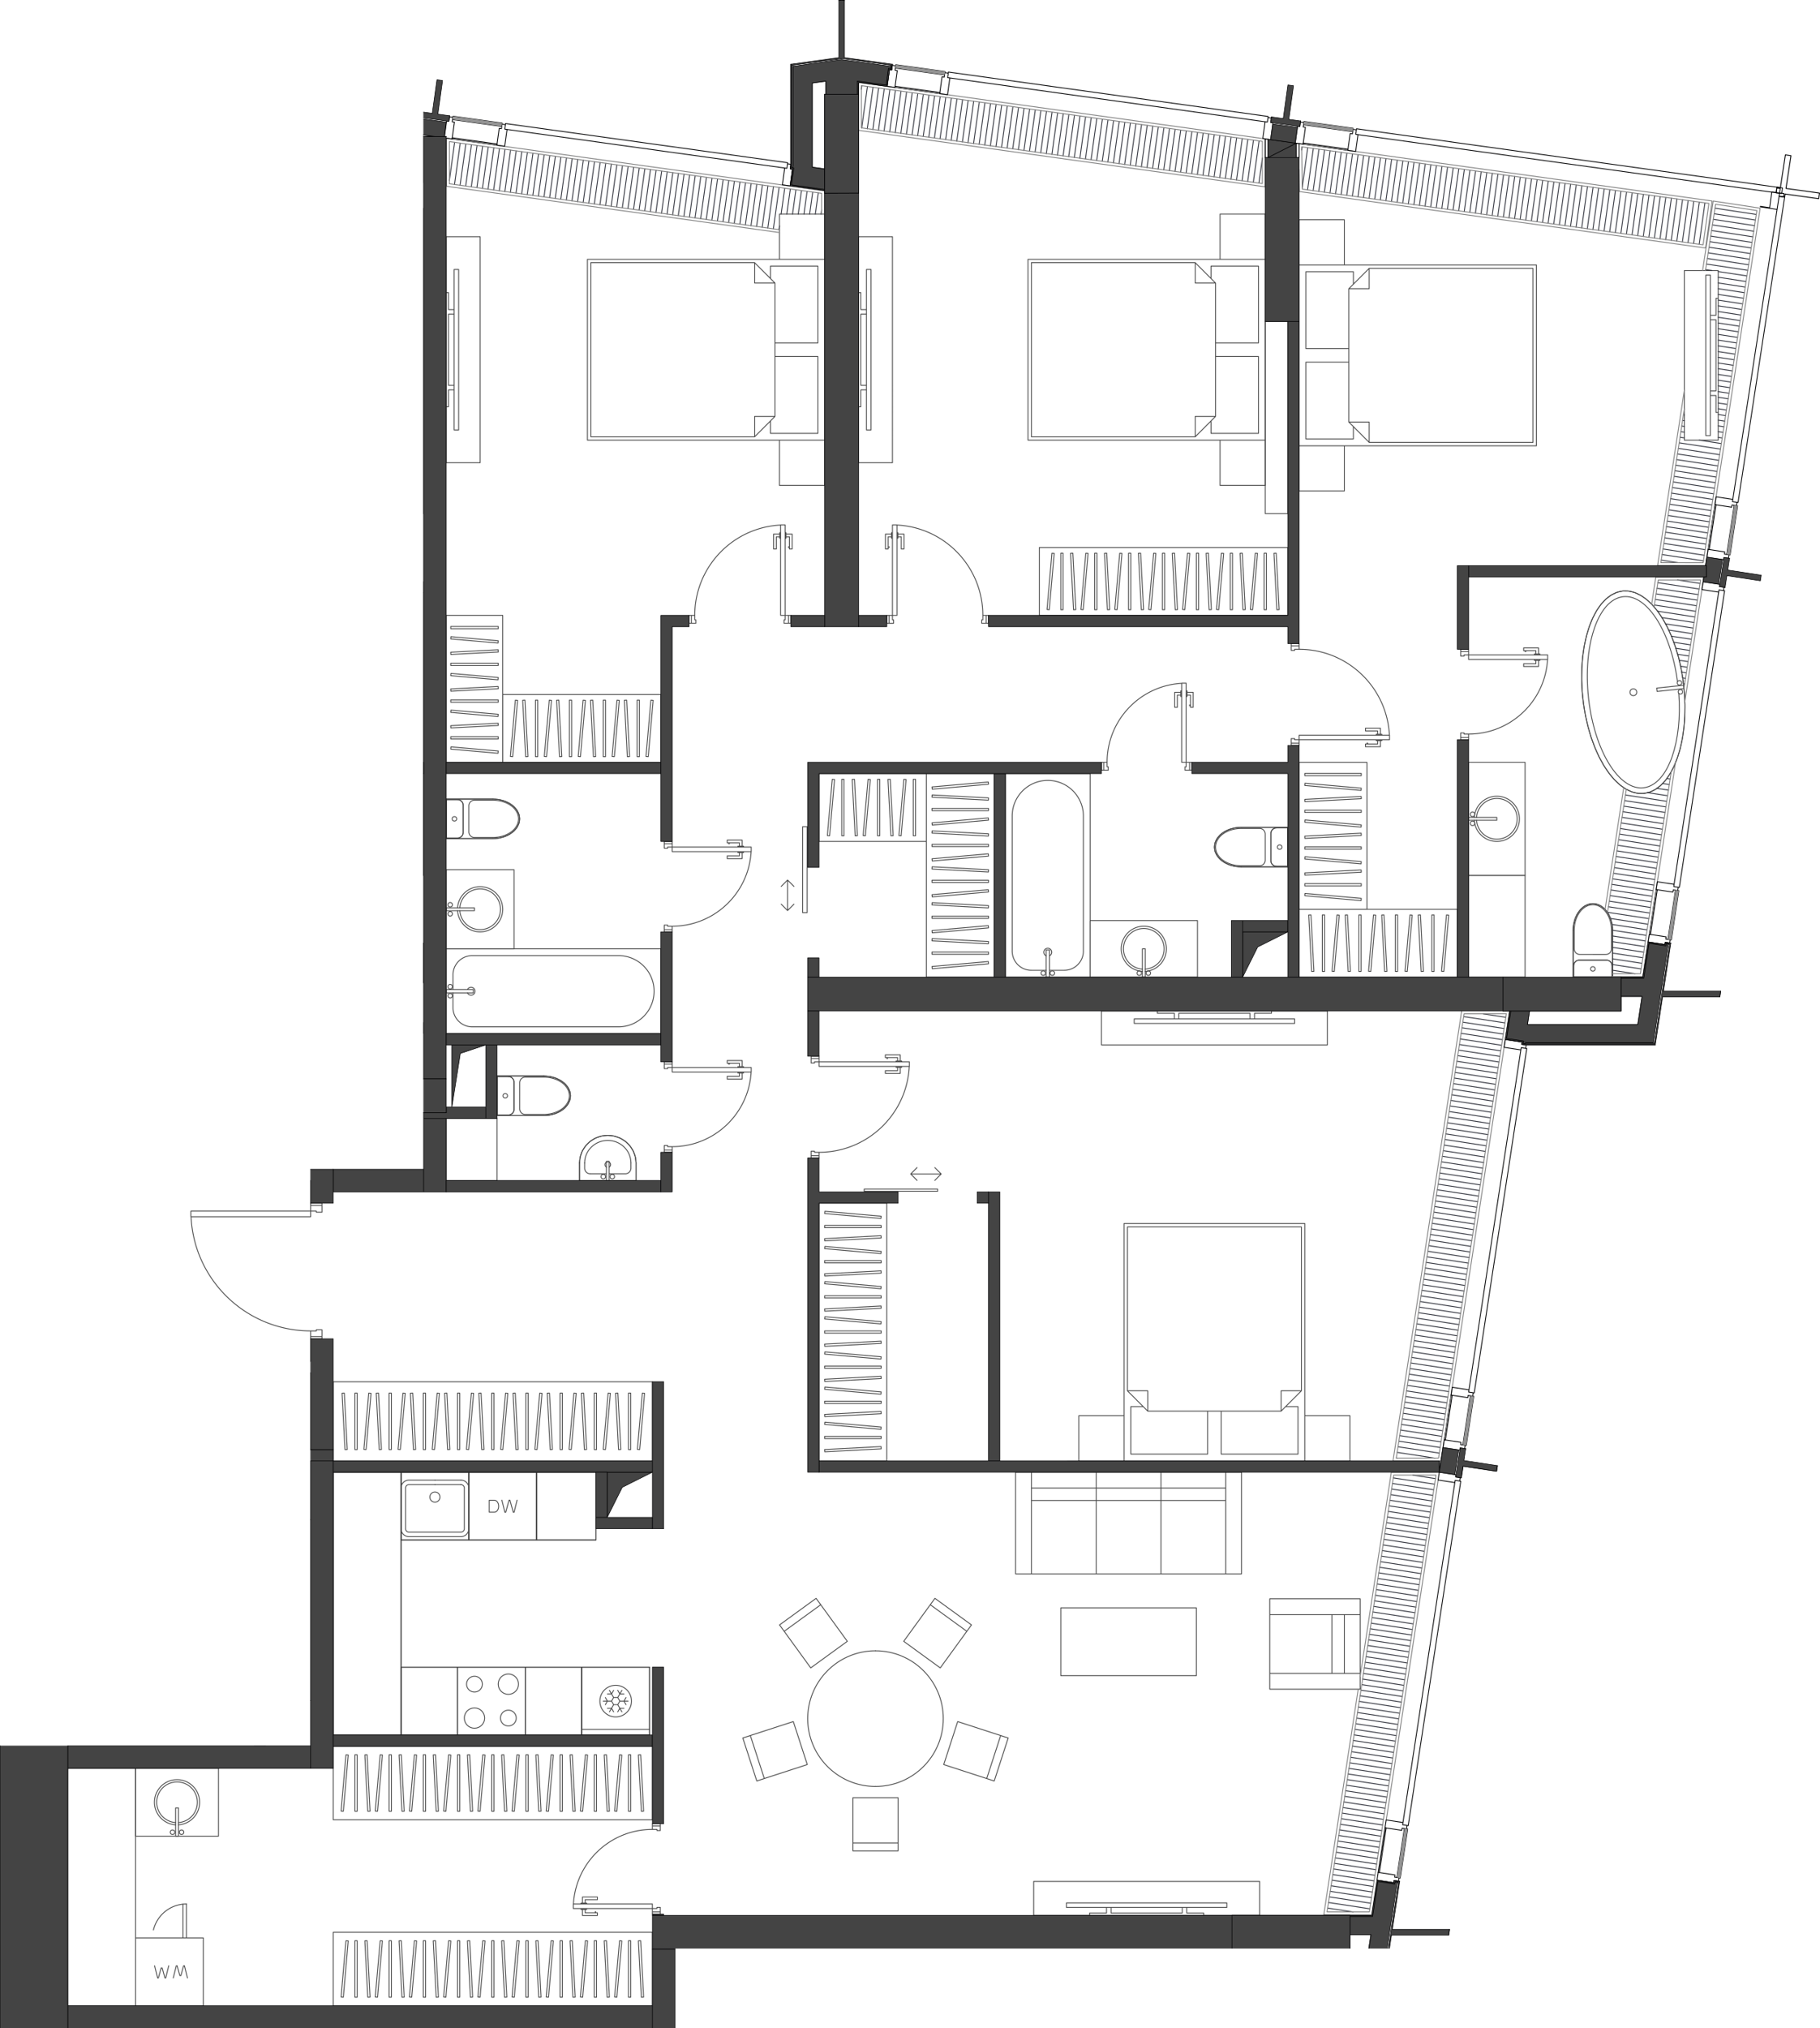 <svg version="1.1" xmlns="http://www.w3.org/2000/svg" xmlns:xlink="http://www.w3.org/1999/xlink" viewBox="850.586 0.036 314.772 350.591"><path fill="none" d="M1165.358.036H923.804v202.05h-19.543v2.417l-21.311.759v23.684l21.31 2.874h.006v69.947h-53.68v48.86h116.79V336.83h197.982V.036z"></path><path d="M1074.765 24.867v2.402c-.003 0-4.872.003-4.88 0 0 0-.023-3.083-.034-3.082l-70.704-9.826-.037 18.66h-5.98l-65.327-9.117.008 182.116h-19.538c.027 0 0 .022 0 .05v99.705c0 .028-.022 0-.05 0h-45.865v40.945h101.01v-15.645l116.068-.021c.006-.002.006-.013.013-.013l8.236.005.892-5.837c0-.007.012-.004.014-.01a.068.068 0 0 1 .058-.043c.006 0 .007-.011.014-.01.003 0 .001.006.004.006.006 0 .004.01.008.01l23.849-156.204c0-.012.016-.012.021-.022v-.028h.029c.01-.005.01-.021.021-.021s.011.016.021.021h18.322c.01-.005.009-.021.02-.021l3.245.002c.004 0 .003.007.008.008h.434l20.271-132.74s-80.142-11.285-80.151-11.29Z" fill="none"></path><clipPath id="a"><path fill="none" d="M1165.358.036H923.804v202.05h-19.543v2.417l-21.311.759v23.684l21.31 2.874h.006v69.947h-53.68v48.86h116.79V336.83h197.982V.036z"></path></clipPath><g data-name="Layer 7" clip-path="url(#a)"><g data-name="Мебель" fill="none" stroke="#494949" stroke-width=".15"><path d="M882.824 174.784a5.861 5.861 0 0 0-5.862-5.862m5.861 160.213a5.861 5.861 0 0 0-5.861 5.862" stroke-dasharray="0 0 0 0 0 0 7.815 3.908" stroke-linecap="round" stroke-linejoin="round"></path><circle cx="882.53" cy="253.718" r=".391" stroke-linecap="round" stroke-linejoin="round"></circle><path stroke-linecap="round" stroke-linejoin="round" d="M883.556 253.034v3.44m0 .001h-.488m0 0v-3.441m0 0h.488"></path><circle cx="884.094" cy="253.718" r=".391" stroke-linecap="round" stroke-linejoin="round"></circle><path stroke-linecap="round" stroke-linejoin="round" d="M878.427 253.034v5.275m0 .001c0 .323.263.585.587.585m0 .001h8.596m0 0a.586.586 0 0 0 .586-.587m0 .001v-5.276m0 0h-9.769m0 0v5.275m9.769-5.275h-9.769m9.769 5.276v-5.276"></path><path d="M887.61 258.896a.586.586 0 0 0 .586-.587m-9.182.587h8.596m-9.183-.586c0 .323.263.585.587.585m7.717-.879a.586.586 0 0 0 .586-.586m-8.01 0c0 .324.262.586.586.586m0-3.614a.586.586 0 0 0-.586.586m8.01 0a.586.586 0 0 0-.586-.586m-3.663 0h-3.175m6.838 0h-3.175m3.761 3.028v-2.442m-8.01 0v2.442m.586.586h6.838m-.977-71.509v-11.723m0 0h-11.723m0 0v11.723m0 0h11.723m0-11.723h-11.723m0 0v11.723m0 0h11.723m0 0v-11.723m-8.206 0v-5.832m-.586 5.832h5.862m-5.862 0v-5.862m1.88 12.778-.474-1.712m.608 1.712h-.134m.66-2.11-.526 2.11m-.792-1.712h.184m-.657 1.712.473-1.712m-.608 1.712h.135m-.661-2.11.526 2.11m3.368-2.11.473 1.712m-.607-1.712h.134m-.66 2.11.525-2.11m.792 1.712h-.184m.658-1.712-.474 1.712m.609-1.712h-.135m.66 2.11-.526-2.11" stroke-linecap="round" stroke-linejoin="round"></path><circle cx="851.855" cy="141.373" r=".391" stroke-linecap="round" stroke-linejoin="round"></circle><path stroke-linecap="round" stroke-linejoin="round" d="M852.54 140.348h-4.885m0 .488h4.884m.001 0v-.488"></path><circle cx="851.855" cy="139.81" r=".391" stroke-linecap="round" stroke-linejoin="round"></circle><path stroke-linecap="round" stroke-linejoin="round" d="M840.816 133.753h11.723m.001 13.677h-11.724m11.724-13.677v13.677m0 0h-11.724m11.724-13.677v13.677m-11.724-13.677h11.723m47.136 50.4a3.517 3.517 0 1 0-.488 0"></path><path d="M899.675 184.545a3.908 3.908 0 1 0-.488 0" stroke-linecap="round" stroke-linejoin="round"></path><circle cx="900.213" cy="185.823" r=".391" stroke-linecap="round" stroke-linejoin="round"></circle><path stroke-linecap="round" stroke-linejoin="round" d="M899.187 186.507v-4.885m0 0h.488m0 0v4.885m0 0h-.488"></path><circle cx="898.649" cy="185.823" r=".391" stroke-linecap="round" stroke-linejoin="round"></circle><path stroke-linecap="round" stroke-linejoin="round" d="M885.754 186.507v-11.723m27.354 0v11.723m-27.354-11.723h27.354m0 11.723h-27.354m27.354 0v-11.723m-27.354 11.723h27.354m-27.354-11.723v11.723m27.354-11.723h-27.354M858.4 133.753v9.77m0 0h14.654m0 0v-9.77m0 0h-14.653"></path><circle cx="956.482" cy="203.407" r=".391" stroke-linecap="round" stroke-linejoin="round"></circle><path stroke-linecap="round" stroke-linejoin="round" d="M955.457 204.09v-3.32m0 0h.488m0 0v3.32m0 0h-.488"></path><circle cx="954.919" cy="203.407" r=".391" stroke-linecap="round" stroke-linejoin="round"></circle><path stroke-linecap="round" stroke-linejoin="round" d="m960.586 201.062-.123-1.065-.361-1.011-.582-.908-.774-.758-.926-.57-1.032-.354-1.087-.12-1.087.12-1.032.354-.927.57-.773.758-.582.908-.361 1.011-.123 1.065m0 0v3.029m0-.001h9.77m0 0v-3.028"></path><path d="M960.586 201.062c0-2.643-2.187-4.786-4.885-4.786s-4.885 2.143-4.885 4.786" stroke-linecap="round" stroke-linejoin="round"></path><path d="M959.706 201.062c0-2.158-1.793-3.907-4.005-3.907s-4.005 1.75-4.005 3.907m3.712 1.857h-2.735" stroke-linecap="round" stroke-linejoin="round"></path><path d="M955.945 201.76a.488.488 0 1 0-.488 0m-3.761.182c0 .54.437.977.977.977m7.913 1.171v-3.028m-9.77 3.028v-3.028m9.77 3.028h-9.77m7.914-1.171a.977.977 0 0 0 .976-.977m0-.88v.88m-8.01 0v-.88m7.034 1.857h-2.736m-16.51-15.826a.977.977 0 0 0-.977-.977m0 0h-1.953m0 0v6.643m0 0h1.953m0 0c.54 0 .977-.438.977-.977m0 0v-4.69m5.129 5.764 1.033-.085.98-.253.88-.408.735-.54.553-.65.343-.722.116-.76-.116-.762-.343-.722-.553-.649-.735-.541-.88-.407-.98-.253-1.033-.086m0 0h-8.06m.001 0v6.838m0 0h8.059" stroke-linecap="round" stroke-linejoin="round"></path><path d="M939.484 187.093a.977.977 0 0 0-.977-.977m.977 5.666v-4.69m-.977 5.667c.54 0 .977-.438.977-.977m-2.93.977v-6.643" stroke-linecap="round" stroke-linejoin="round"></path><circle cx="937.97" cy="189.437" r=".391" stroke-linecap="round" stroke-linejoin="round"></circle><path stroke-linecap="round" stroke-linejoin="round" d="M938.507 186.116h-1.953m1.953 6.643h-1.953m8.059.097c2.563 0 4.64-1.53 4.64-3.419s-2.077-3.419-4.64-3.419"></path><path d="M944.613 192.661c2.455 0 4.445-1.443 4.445-3.224s-1.99-3.224-4.445-3.224m-4.152 3.224v-2.247m.977-.977a.977.977 0 0 0-.977.977m-3.907 5.666h8.059m-8.059-6.838h8.059m-8.059 6.838v-6.838m3.907 5.666c0 .54.438.977.977.977m3.175 0h-3.175m0-6.448h3.175m-4.152 5.471v-2.247m-12.7 14.653h8.793m0 0v-10.745m0 0h-8.793m0 0v10.746" stroke-linecap="round" stroke-linejoin="round"></path><circle cx="928.445" cy="172.146" r=".391" stroke-linecap="round" stroke-linejoin="round"></circle><path stroke-linecap="round" stroke-linejoin="round" d="M927.761 171.071h4.69m-.001 0v.587m0 0h-4.689m0 0v-.587"></path><circle cx="928.445" cy="170.583" r=".391" stroke-linecap="round" stroke-linejoin="round"></circle><path stroke-linecap="round" stroke-linejoin="round" d="M927.761 164.038v14.653m0 0h37.123m0 0v-14.653m0 0H927.76m1.174 7.033v-2.54m2.508 3.127a.684.684 0 1 0 0-.587m.813-5.861a3.321 3.321 0 0 0-3.321 3.321m28.623 8.988a6.155 6.155 0 0 0 0-12.31m-29.796 13.482h37.123m0 0v-14.653m-37.123 0h37.123m-37.123 14.653v-14.653m1.173 10.159a3.321 3.321 0 0 0 3.321 3.322m25.302 0h-25.302m0-12.309h25.302m-28.623 8.987v-2.54m1.18-14.214a3.517 3.517 0 1 0 0-.488"></path><path d="M929.723 157.443a3.908 3.908 0 1 0 0-.488" stroke-linecap="round" stroke-linejoin="round"></path><circle cx="928.445" cy="157.981" r=".391" stroke-linecap="round" stroke-linejoin="round"></circle><path stroke-linecap="round" stroke-linejoin="round" d="M927.761 156.955h4.885m0 0v.488m0 0h-4.885m0 0v-.488"></path><circle cx="928.445" cy="156.418" r=".391" stroke-linecap="round" stroke-linejoin="round"></circle><path stroke-linecap="round" stroke-linejoin="round" d="M927.761 150.36h11.723m0 13.678h-11.723m11.723-13.678v13.678m-11.723 0V150.36m0 13.678h11.723m-11.723-13.678v13.678m11.723-13.678h-11.723m11.723 13.678V150.36m-8.792-6.447v-4.689m0 0a.977.977 0 0 0-.977-.977m0 0h-1.954m0 0v6.643m0 0h1.954m0 0c.54 0 .977-.437.977-.977m5.128-5.763h-8.059m0 0v6.838m0 0h8.06m-.001 0 1.033-.086.981-.253.88-.407.735-.541.553-.649.343-.722.116-.761-.116-.761-.343-.723-.553-.648-.735-.542-.88-.407-.98-.253-1.033-.085"></path><path d="M929.715 144.89c.54 0 .977-.437.977-.977m0-4.689v4.69m0-4.69a.977.977 0 0 0-.977-.977m-1.954 0v6.643" stroke-linecap="round" stroke-linejoin="round"></path><circle cx="929.178" cy="141.569" r=".391" stroke-linecap="round" stroke-linejoin="round"></circle><path stroke-linecap="round" stroke-linejoin="round" d="M929.715 144.89h-1.954m1.954-6.643h-1.954m8.059 6.741c2.564 0 4.641-1.53 4.641-3.42s-2.077-3.418-4.64-3.418"></path><path d="M935.82 144.792c2.456 0 4.446-1.443 4.446-3.223s-1.99-3.224-4.445-3.224m-4.152 3.224v2.247m0 0c0 .54.437.976.977.976m-4.885-6.642h8.06m-8.06 6.838h8.06m-8.06-6.838v6.838m4.885-6.643a.977.977 0 0 0-.977.977m4.151-.977h-3.174m0 6.447h3.175m-4.152-5.47v2.247m141.651-52.753V55.6m0 0h-3.907m0 0v33.216m0 0h3.908m-2.931 59.982c0 .54.438.977.977.977m0 0h1.954m-.001 0v-6.643m0 0h-1.953m0 0a.977.977 0 0 0-.977.977m0 0v4.689m-5.129-5.764-1.032.086-.981.253-.88.407-.735.541-.552.649-.344.722-.116.761.116.761.344.723.552.648.735.541.88.408.98.253 1.033.085m0 0h8.06m-.001 0v-6.838m0 0h-8.059" stroke-linecap="round" stroke-linejoin="round"></path><path d="M1070.39 148.798c0 .54.438.977.977.977m-.977-5.666v4.689m.977-5.666a.977.977 0 0 0-.977.977m2.93-.977v6.643" stroke-linecap="round" stroke-linejoin="round"></path><circle cx="1071.904" cy="146.453" r=".391" stroke-linecap="round" stroke-linejoin="round"></circle><path stroke-linecap="round" stroke-linejoin="round" d="M1071.367 149.775h1.954m-1.954-6.643h1.954m-8.06-.098c-2.562 0-4.64 1.53-4.64 3.42s2.078 3.418 4.64 3.418"></path><path d="M1065.261 143.23c-2.454 0-4.445 1.443-4.445 3.223s1.99 3.224 4.445 3.224m4.152-3.224v2.247m-.977.977c.54 0 .977-.437.977-.977m3.907-5.666h-8.059m8.059 6.838h-8.059m8.059-6.838v6.838m-3.907-5.666a.977.977 0 0 0-.977-.977m-3.175.001h3.175m0 6.447h-3.175m4.152-5.471v2.247m-20.759 21.093a3.517 3.517 0 1 0-.488 0" stroke-linecap="round" stroke-linejoin="round"></path><path d="M1048.654 167.938a3.908 3.908 0 1 0-.489 0" stroke-linecap="round" stroke-linejoin="round"></path><circle cx="1049.191" cy="168.238" r=".391" stroke-linecap="round" stroke-linejoin="round"></circle><path stroke-linecap="round" stroke-linejoin="round" d="M1048.165 168.922v-4.884m0 0h.489m0 0v4.884m0 0h-.489"></path><circle cx="1047.628" cy="168.238" r=".391" stroke-linecap="round" stroke-linejoin="round"></circle><path stroke-linecap="round" stroke-linejoin="round" d="M1039.129 168.922v-9.769m18.561 0v9.77m-18.561-9.77h18.561m0 9.769h-18.561m18.561 0v-9.769m-18.561 9.769h18.561m-18.561-9.769v9.77m18.561-9.77h-18.561"></path><circle cx="1032.584" cy="168.238" r=".391" stroke-linecap="round" stroke-linejoin="round"></circle><path stroke-linecap="round" stroke-linejoin="round" d="M1031.51 168.922v-4.689m0 0h.585m0 0v4.69m0-.001h-.586"></path><circle cx="1031.021" cy="168.238" r=".391" stroke-linecap="round" stroke-linejoin="round"></circle><path stroke-linecap="round" stroke-linejoin="round" d="M1024.475 168.922h14.654m0 0v-35.169m0 0h-14.654m0 0v35.17m7.035-1.173h-2.54m3.125-2.508a.684.684 0 1 0-.586 0m-5.861-.814a3.321 3.321 0 0 0 3.321 3.322m8.988-26.67a6.155 6.155 0 0 0-12.31 0m13.482 27.842v-35.169m0 0h-14.654m0 35.169v-35.169m14.654 35.169h-14.654m10.16-1.172a3.322 3.322 0 0 0 3.322-3.322m0-23.348v23.348m-12.309 0V141.08m8.987 26.67h-2.54m91.635-1.759a.977.977 0 0 0-.978.977m0 0v1.954m0 0h6.643m0 0v-1.954m0 0a.977.977 0 0 0-.977-.977m.001 0h-4.69m5.764-5.128-.086-1.033-.252-.98-.408-.88-.541-.735-.649-.553-.722-.343-.761-.117-.76.117-.724.343-.648.553-.541.734-.408.88-.253.981-.085 1.033m0 0v8.06m0-.001h6.838m0 0v-8.06"></path><path d="M1123.73 165.991a.977.977 0 0 0-.978.977m5.667-.977h-4.69m5.666.977a.977.977 0 0 0-.977-.977m.977 2.931h-6.643" stroke-linecap="round" stroke-linejoin="round"></path><circle cx="1126.074" cy="167.506" r=".391" stroke-linecap="round" stroke-linejoin="round"></circle><path stroke-linecap="round" stroke-linejoin="round" d="M1122.752 166.968v1.954m6.643-1.954v1.954m.098-8.059c0-2.563-1.53-4.64-3.419-4.64s-3.42 2.077-3.42 4.64"></path><path d="M1129.298 160.863c0-2.455-1.444-4.445-3.224-4.445s-3.224 1.99-3.224 4.445m3.224 4.152h-2.247m-.977-.977c0 .54.437.977.977.977m5.666 3.907v-8.06m-6.838 8.06v-8.06m6.838 8.06h-6.838m5.665-3.907c.54 0 .978-.438.978-.977m0-3.175v3.175m-6.448 0v-3.175m5.47 4.152h-2.246m-20.116-23.202a3.517 3.517 0 1 0 0-.489" stroke-linecap="round" stroke-linejoin="round"></path><path d="M1105.567 141.813a3.908 3.908 0 1 0 0-.489" stroke-linecap="round" stroke-linejoin="round"></path><circle cx="1105.266" cy="142.35" r=".391" stroke-linecap="round" stroke-linejoin="round"></circle><path stroke-linecap="round" stroke-linejoin="round" d="M1104.582 141.324h4.884m0 0v.489m0 0h-4.884m0 0v-.489"></path><circle cx="1105.266" cy="140.787" r=".391" stroke-linecap="round" stroke-linejoin="round"></circle><path stroke-linecap="round" stroke-linejoin="round" d="M1104.582 131.8h9.77m-.001 19.538h-9.77m9.77-19.538v19.538m-9.769 0V131.8m0 19.538h9.77m-9.77-19.538v19.538m9.769-19.538h-9.77m9.77 19.538V131.8"></path><circle cx="1141.055" cy="118.061" r=".391" stroke-linecap="round" stroke-linejoin="round"></circle><path stroke-linecap="round" stroke-linejoin="round" d="m1141.847 119.059-4.663.49m0 0-.061-.583m0 0 4.663-.49m0 0 .061.583"></path><circle cx="1141.218" cy="119.616" r=".391" stroke-linecap="round" stroke-linejoin="round"></circle><path stroke-linecap="round" stroke-linejoin="round" d="m1131.235 102.198-1.003.225-.964.459-.913.685-.85.904-.773 1.11-.688 1.3-.593 1.473-.49 1.626-.38 1.758-.265 1.865-.147 1.948-.027 2.004.095 2.032.213 2.034.33 2.007.443 1.954.549 1.875.647 1.77.738 1.64.817 1.489.886 1.318.944 1.128.987.925 1.018.707 1.036.48 1.038.249 1.028.011"></path><path stroke-linecap="round" stroke-linejoin="round" d="m1134.91 137.174 1.004-.225.964-.458.913-.686.849-.903.773-1.11.688-1.3.593-1.473.49-1.627.38-1.758.266-1.865.147-1.948.026-2.003-.094-2.032-.214-2.034-.33-2.008-.443-1.954-.548-1.874-.648-1.77-.737-1.64-.817-1.49-.887-1.317-.943-1.129-.988-.924-1.018-.707-1.035-.481-1.039-.248-1.027-.012"></path><path d="M1140.72 117.86c-1.22-9.077-5.632-15.618-9.856-14.61s-6.658 9.185-5.439 18.262c1.22 9.077 5.632 15.618 9.856 14.61 3.862-.923 6.287-7.889 5.652-16.24" stroke-linecap="round" stroke-linejoin="round"></path><ellipse cx="1133.073" cy="119.686" rx="8.792" ry="17.584" transform="rotate(-6 1133.073 119.686)" stroke-linecap="round" stroke-linejoin="round"></ellipse><circle cx="1133.073" cy="119.686" r=".586" stroke-linecap="round" stroke-linejoin="round"></circle><path stroke-linecap="round" stroke-linejoin="round" d="M1114.351 151.338h-9.77m.001 0v17.584m0 0h9.77m-.001 0v-17.584m-264.742 7.229c0 .54.437.977.977.977m0 0h1.953m.001 0V152.9m0 0h-1.954m0 0a.977.977 0 0 0-.977.978m-5.129 5.764h8.06m0 0v-6.839m0 0h-8.06"></path><path d="M849.609 158.567c0 .54.437.977.977.977m0-6.644a.977.977 0 0 0-.977.978m2.931-.978v6.644" stroke-linecap="round" stroke-linejoin="round"></path><circle cx="851.123" cy="156.222" r=".391" stroke-linecap="round" stroke-linejoin="round"></circle><path stroke-linecap="round" stroke-linejoin="round" d="M850.586 159.544h1.953m-1.953-6.644h1.953m.001-.097h-8.06m8.06 6.839h-8.06m8.06-6.839v6.839m-9.77 11.234h9.77m0 0v-5.861m0 0h-9.77m81.084-31.262h-23.446m0 0v17.585m0 0h23.446m0 0v-17.585m-11.724 8.011v1.563m.782-.781h-1.563"></path><circle cx="912.131" cy="142.546" r=".782" stroke-linecap="round" stroke-linejoin="round"></circle><path stroke-linecap="round" stroke-linejoin="round" d="m911.164 143.513-9.608 6.676m11.542-6.676 9.607 6.676"></path><circle cx="912.131" cy="142.546" r="1.368" stroke-linecap="round" stroke-linejoin="round"></circle><path stroke-linecap="round" stroke-linejoin="round" d="m922.705 134.902-9.607 6.677m-11.542-6.677 9.608 6.677m-10.756-7.826v17.585m0 0h23.446m0-17.585v17.585m-23.446-17.585h23.446m-21.884.977a.586.586 0 0 0-.585.586m0 14.459v-14.459m0 14.459c0 .323.262.586.586.586m20.319-.001h-20.319m20.319 0a.586.586 0 0 0 .587-.585m0-14.459v14.459m0-14.459a.586.586 0 0 0-.586-.586m-20.321 0h20.32m-31.847 217.851v-1.954m0 0H883.8m0 0v1.954m6.741 6.106v-8.06m0 0h-6.838m0 0v8.06m.097-8.06h6.643m0 1.954v-1.954m-6.643 1.954v-1.954m-.097 0v8.06m6.838-8.06v8.06m-6.838-8.06h6.838"></path><path stroke-miterlimit="10" d="M919.946 254.5h11.723v11.722h-11.723z"></path><path stroke-linecap="round" stroke-linejoin="round" d="M931.67 254.5h-11.724m0 0v11.722m0 0h11.723m.001 0V254.5m-11.724 0v11.722m0 0h11.723m.001-11.722v11.722M919.946 254.5h11.723m-5.861 1.367h4.494m-4.494.782h4.494"></path><circle cx="925.808" cy="258.798" r=".879" stroke-linecap="round" stroke-linejoin="round"></circle><path d="M921.314 256.649a.586.586 0 0 0-.586.586m0 7.034v-7.034m0 7.034c0 .323.262.586.586.586m8.988 0h-8.988m8.988 0a.586.586 0 0 0 .586-.587m0-7.033v7.034m0-7.034a.586.586 0 0 0-.586-.586m-8.988 0h4.494m4.494 8.987c.755 0 1.367-.612 1.367-1.367m-11.723 0c0 .755.613 1.367 1.368 1.367m10.356-8.401c0-.756-.613-1.368-1.368-1.368m-8.988 0c-.755 0-1.368.612-1.368 1.368m11.724 0v7.034m-1.368 1.367h-8.988m-1.368-1.367v-7.034m1.368-1.368h4.494m-63.5 49.823v41.03m0 0h11.723m0 0v-41.03m0 0h-11.723m11.723 41.03h11.723m0 0v-11.723m0 0h-11.723m0 0v11.723m0-11.723h11.723m0 0v11.723m0 0h-11.723m0 0v-11.723m8.206 0v-5.832m.586 5.832h-5.861m5.861 0v-5.862m-1.374-14.075a3.517 3.517 0 1 0-.489 0" stroke-linecap="round" stroke-linejoin="round"></path><path d="M881.449 315.45a3.908 3.908 0 1 0-.489 0" stroke-linecap="round" stroke-linejoin="round"></path><circle cx="881.986" cy="316.729" r=".391" stroke-linecap="round" stroke-linejoin="round"></circle><path stroke-linecap="round" stroke-linejoin="round" d="M880.96 317.412v-4.884m0 0h.489m0 0v4.884m0 0h-.489"></path><circle cx="880.423" cy="316.729" r=".391" stroke-linecap="round" stroke-linejoin="round"></circle><path stroke-linecap="round" stroke-linejoin="round" d="M874.031 317.412V305.69m14.347 0v11.722m-14.347-11.722h14.347m0 11.722h-14.347m14.347 0V305.69m-14.347 11.722h14.347m-14.347-11.722v11.722m14.347-11.722h-14.347m-11.723-119.183h11.723m0 0v-5.862m0 0h-11.723m0 0v5.862"></path><circle cx="864.946" cy="179.961" r=".391" stroke-linecap="round" stroke-linejoin="round"></circle><path stroke-linecap="round" stroke-linejoin="round" d="M866.02 180.645v-4.69m0 .001h-.585m0 0v4.69m0-.001h.586"></path><circle cx="866.509" cy="179.961" r=".391" stroke-linecap="round" stroke-linejoin="round"></circle><path stroke-linecap="round" stroke-linejoin="round" d="M873.054 180.645v-37.122m0 0h-14.653m-.001 0v37.122m0 0h14.654m-7.034-1.172h2.54m-2.54-2.508a.684.684 0 1 0-.586 0m3.126 2.508a3.321 3.321 0 0 0 3.322-3.322m0-25.301a6.155 6.155 0 0 0-12.309 0m-1.173 29.795v-37.122m0 0h14.654m0 37.122v-37.122M858.4 180.645h14.654m-13.481-4.494a3.321 3.321 0 0 0 3.322 3.322m-3.322-28.623v25.301m12.309 0V150.85m-8.987 28.623h2.54m55.488-15.338v4.69m0-.001c0 .54.437.977.977.977m0 0h1.954m0 0v-6.643m0 0H921.9m0 0a.977.977 0 0 0-.977.977m-5.129 5.765h8.06m0 0v-6.84m0 0h-8.06m0 0-1.032.086-.981.253-.88.408-.735.541-.553.648-.343.723-.116.76.116.762.343.722.553.649.735.541.88.407.98.253 1.033.086"></path><path d="M921.9 163.158a.977.977 0 0 0-.977.977m0 4.689v-4.689m0 4.689c0 .54.437.977.977.977m1.954 0v-6.643" stroke-linecap="round" stroke-linejoin="round"></path><circle cx="922.437" cy="166.48" r=".391" stroke-linecap="round" stroke-linejoin="round"></circle><path stroke-linecap="round" stroke-linejoin="round" d="M921.9 163.158h1.954m-1.954 6.643h1.954m-8.06-6.741c-2.563 0-4.64 1.532-4.64 3.42s2.077 3.419 4.64 3.419"></path><path d="M915.794 163.256c-2.455 0-4.445 1.443-4.445 3.224s1.99 3.224 4.445 3.224m4.152-3.224v-2.247m0 0a.977.977 0 0 0-.977-.977m4.885 6.644h-8.06m8.06-6.84h-8.06m8.06 6.84v-6.84m-4.884 6.644a.977.977 0 0 0 .976-.977m-4.152.977h3.175m.001-6.448h-3.176m4.152 5.471v-2.247m-32.238-32.727v13.677m-.781-13.677h.781m-.781 13.677v-13.677m.781 13.677h-.781m118.01-41.03V90.77m.782 15.63h-.782m.782-15.63v15.63m-.782-15.63h.782m-19.343 0h-.782m0 0v15.63m0 0h.782m0 0V90.77m-19.538 93.783h13.676m-13.676.781v-.781m13.676.781h-13.676m13.676-.781v.781m124.068-72.096h13.677m-13.677.782v-.782m13.677.782h-13.677m13.677-.782v.782m-62.523 4.103h-.781m0 0V131.8m0 0h.781m0 0v-13.677m35.169 9.769v-.782m0 0h-15.63m0 0v.782m0 0h15.63m-100.719 15.044h-.782m0 0v14.85m0-.001h.782m0 0v-14.849m-23.348 3.517h13.676m-13.676.782v-.782m13.676.782h-13.676m13.676-.782v.782m11.723 36.341h15.63m-15.63.781v-.781m15.631.781h-15.63m15.63-.781v.781m4.884 21.59h-12.7m12.7-.391v.391m-12.699-.391h12.7m-12.7.391v-.39m-143.606-77.665h-15.63m15.63-.782v.782m-15.631-.782h15.631m106.972 202.807h-13.677m13.677-.782v.782m-13.677-.782h13.677m-13.677.782v-.782m-62.229-196.749h1.172m-1.172.586v-.586m.195.586h-.195m.195.781v-.781m.977.781h-.977m.977-1.367v1.367m-15.631 0v-1.367m.977 1.367h-.977m.977-.781v.781m.196-.781h-.196m.196-.586v.586m-1.173-.586h1.173m13.286 0h.781m-.781.586v-.586m.195.586h-.195m.195.781v-.781m.586.781h-.586m.586-1.367v1.367m-14.263 0h-.586m.586-.781v.781m.196-.781h-.196m.196-.586v.586m-.782-.586h.782m-.782 1.367v-1.367m14.263 15.044v-13.677m-13.677 0c0 7.248 5.654 13.237 12.89 13.654m-.737-2.028h.586m-.586-2.11v2.11m-.469-2.11h.47m-.47 2.579v-2.58m1.055 2.58h-1.055m1.055-.723h.157m-.157.977v-.977m.157.977h-.157m1.68-.723h-.586m.586-2.11v2.11m.47-2.11h-.47m.47 2.579v-2.58m-1.056 2.58h1.055m-1.055-.723h-.156m.156.977v-.977m-.156.977h.156m.43-2.579v.143m116.839-35.898h-1.173m1.173-.587v.587m-.196-.587h.196m-.196-.781v.781m-.977-.781h.977m-.977 1.368V106.4m17.585 0v1.368m-.977-1.368h.977m-.977.781v-.781m-.196.781h.196m-.196.587v-.587m1.173.587h-1.173m-15.239 0h-.782m.782-.587v.587m-.196-.587h.196m-.196-.781v.781m-.586-.781h.586m-.586 1.368V106.4m16.217 0h.586m-.586.781v-.781m-.196.781h.196m-.196.587v-.587m.782.587h-.782m.782-1.368v1.368m-16.217-16.998v15.63m15.631 0c0-8.327-6.528-15.192-14.845-15.61m.738 2.03h-.586m.586 2.111v-2.11m.469 2.11h-.469m.469-2.579v2.579m-1.055-2.579h1.055m-1.055.723h-.156m.156-.977v.977m-.156-.977h.156m-1.68.722h.586m-.586 2.111v-2.11m-.469 2.11h.469m-.469-2.579v2.579m1.054-2.579h-1.054m1.054.723h.157m-.157-.977v.977m.157-.977h-.156m-.43 2.579v-.144m-16.998 13.235V106.4m0 0h-.977m0 0v.781m0 0h-.195m-.001 0v.587m0 0h1.173m-17.585 0h1.173m-.001 0v-.587m0 0h-.195m0 0v-.781m0 0h-.977m0 0v1.368m17.194 0V106.4m0 0h-.586m0 0v.781m0 0h-.195m-.001 0v.587m0 0h.782M970.16 106.4v1.368m0 0h.78m0 0v-.587m0 0h-.195m0 0v-.781m0 0h-.586m16.217-15.63v15.63m-.786-15.61c-8.317.418-14.845 7.283-14.845 15.61m14.107-13.58h.586m-.586 2.111v-2.11m-.469 2.11h.469m-.469-2.579v2.579m1.055-2.579h-1.055m1.055.723h.156m-.156-.977v.977m.156-.977h-.156m1.68.722h-.586m.586 2.111v-2.11m.469 2.11h-.469m.469-2.579v2.579m-1.055-2.579h1.055m-1.055.723h-.156m.156-.977v.977m-.156-.977h.156m.43 2.579v-.144m-21.492 90.215v-1.172m.586 1.172h-.586m.586-.195v.195m.782-.195h-.782m.782-.977v.977m-1.368-.977h1.368m0 15.63h-1.368m1.368-.976v.976m-.782-.976h.782m-.782-.196v.195m-.586-.195h.586m-.586 1.172v-1.172m0-13.286v-.781m.586.781h-.586m.586-.195v.195m.782-.195h-.782m.782-.586v.586m-1.368-.586h1.368m0 14.263v.586m-.782-.586h.782m-.782-.196v.195m-.586-.195h.586m-.586.782v-.782m1.368.782h-1.368m15.044-14.263h-13.676m0 13.677c7.247 0 13.236-5.654 13.654-12.89m-2.029.737v-.586m-2.11.586h2.11m-2.11.469v-.47m2.579.47h-2.58m2.58-1.056v1.056m-.723-1.056v-.156m.977.156h-.977m.977-.156v.157m-.723-1.681v.586m-2.11-.586h2.11m-2.11-.469v.47m2.579-.47h-2.58m2.58 1.055v-1.055m-.723 1.055v.157m.977-.157h-.977m.977.157v-.157m-2.579-.429h.143m126.464-70.533v-1.173m.586 1.173h-.586m.586-.196v.196m.782-.196h-.782m.782-.977v.977m-1.368-.977h1.368m0 15.631h-1.368m1.368-.977v.977m-.782-.977h.782m-.782-.195v.195m-.586-.195h.586m-.586 1.172v-1.172m0-13.286v-.782m.586.782h-.586m.586-.196v.196m.782-.196h-.782m.782-.586v.586m-1.368-.586h1.368m0 14.263v.586m-.782-.586h.782m-.782-.195v.195m-.586-.195h.586m-.586.781v-.781m1.368.781h-1.368m15.045-14.263h-13.677m0 13.677c7.247 0 13.236-5.654 13.654-12.889m-2.029.736v-.586m-2.11.586h2.11m-2.11.469v-.469m2.579.469h-2.579m2.579-1.055v1.055m-.723-1.055v-.156m.977.156h-.977m.977-.156v.156m-.723-1.68v.586m-2.11-.586h2.11m-2.11-.469v.469m2.579-.469h-2.579m2.579 1.055v-1.055m-.723 1.055v.156m.977-.156h-.977m.977.156v-.156m-2.579-.43h.144m-57.782 20.515V131.8m0 0h-.977m0 0v.781m0 0h-.195m0 0v.586m0 0h1.172m-15.63 0h1.172m0 0v-.586m0 0h-.195m0 0v-.781m0 0h-.977m0 0v1.367m15.24 0V131.8m0 0h-.587m0 0v.781m0 0h-.195m0 0v.586m0 0h.782m-14.849-1.367v1.367m0 0h.781m0 0v-.586m0 0h-.195m0 0v-.781m0 0h-.586m14.262-13.677V131.8m-.787-13.654c-7.236.417-12.89 6.406-12.89 13.654m12.154-11.626h.586m-.586 2.11v-2.11m-.469 2.11h.469m-.469-2.579v2.58m1.055-2.58h-1.055m1.055.723h.156m-.156-.977v.977m.156-.977h-.156m1.68.723h-.586m.586 2.11v-2.11m.469 2.11h-.47m.47-2.579v2.58m-1.055-2.58h1.055m-1.055.723h-.157m.157-.977v.977m-.157-.977h.157m.43 2.579v-.143m17.584 6.982h1.368m0 0v-.977m0 0h-.782m0 0v-.195m0 0h-.586m0 0v1.172m0-17.585v1.173m0 0h.586m0 0v-.196m0 0h.782m0 0v-.977m0 0h-1.368m0 17.194h1.368m0 0v-.586m0 0h-.782m0 0v-.195m0 0h-.586m0 0v.781m1.368-16.803h-1.368m0 0v.782m0 0h.586m0 0v-.196m0 0h.782m0 0v-.586m15.63 16.217h-15.63m15.61-.786c-.418-8.317-7.283-14.845-15.61-14.845m13.579 14.107v.586m-2.11-.586h2.11m-2.11-.468v.468m2.579-.468h-2.58m2.58 1.054V125.9m-.723 1.054v.156m.977-.156h-.977m.977.156v-.156m-.723 1.68v-.586m-2.11.586h2.11m-2.11.469v-.469m2.579.469h-2.58m2.58-1.055v1.055m-.723-1.055v-.156m.977.156h-.977m.977-.156v.156m-2.579.43h.143m-100.34 23.667-1.105 1.105m1.105-1.105 1.105 1.105m-1.105 4.17-1.105-1.105m1.105 1.105 1.105-1.105m-1.105-4.17v5.275m-21.331-10.771v-1.173m.586 1.173h-.586m.586-.196v.196m.782-.196h-.782m.782-.977v.977m-1.368-.977h1.368m0 15.631h-1.368m1.368-.977v.977m-.782-.977h.782m-.782-.195v.195m-.586-.195h.586m-.586 1.172v-1.172m0-13.286v-.782m.586.782h-.586m.586-.196v.196m.782-.196h-.782m.782-.586v.586m-1.368-.586h1.368m0 14.263v.586m-.782-.586h.782m-.782-.195v.195m-.586-.195h.586m-.586.781v-.781m1.368.781h-1.368m15.044-14.263h-13.676m0 13.677c7.247 0 13.236-5.654 13.654-12.89m-2.029.737v-.586m-2.11.586h2.11m-2.11.469v-.469m2.579.469h-2.58m2.58-1.055v1.055m-.723-1.055v-.156m.977.156h-.977m.977-.156v.156m-.723-1.681v.587m-2.11-.587h2.11m-2.11-.468v.469m2.579-.469h-2.58m2.58 1.055v-1.055m-.723 1.055v.156m.977-.156h-.977m.977.156v-.156m-2.579-.43h.143m14.12 37.904V182.6m.586 1.171h-.586m.586-.195v.195m.781-.195h-.781m.781-.977v.977m-1.367-.977h1.367m0 17.584h-1.367m1.367-.977v.977m-.781-.977h.781m-.781-.195v.195m-.586-.195h.586m-.586 1.172v-1.172m0-15.24v-.781m.586.781h-.586m.586-.195v.195m.781-.195h-.781m.781-.586v.586m-1.367-.586h1.367m0 16.216v.586m-.781-.586h.781m-.781-.195v.195m-.586-.195h.586m-.586.781v-.781m1.367.781h-1.367m16.998-16.216h-15.63m-.001 15.63c8.327 0 15.192-6.528 15.611-14.844m-2.032.738v-.586m-2.11.586h2.11m-2.11.469v-.47m2.579.47h-2.579m2.579-1.055v1.055m-.723-1.055v-.157m.978.157h-.978m.978-.157v.157m-.724-1.681v.586m-2.11-.586h2.11m-2.11-.469v.47m2.579-.47h-2.579m2.579 1.056v-1.056m-.723 1.056v.156m.978-.156h-.978m.978.156v-.157m-2.58-.429h.144m3.985 19.963 1.105-1.105m-1.105 1.105 1.105 1.105m4.17-1.105-1.105-1.105m1.105 1.105-1.105 1.105m-3.975-1.105h5.08m-155.549-75.256v1.172m-.587-1.172h.587m-.587.195v-.195m-.781.195h.781m-.781.977v-.977m1.368.977h-1.368m0-17.585h1.368m-1.368.977v-.977m.781.977h-.781m.781.196v-.196m.587.196h-.587m.587-1.173v1.173m0 15.24v.781m-.587-.781h.587m-.587.195v-.195m-.781.195h.781m-.781.586v-.586m1.368.586h-1.368m0-16.217v-.586m.781.586h-.781m.781.196v-.196m.587.196h-.587m.587-.782v.782m-1.368-.782h1.368m-16.999 16.217h15.631m0-15.631c-8.327 0-15.192 6.528-15.61 14.845m123.949 202.615v1.173m-.586-1.173h.586m-.586.196v-.196m-.781.196h.781m-.781.977v-.977m1.367.977h-1.367m0-15.631h1.367m-1.367.977v-.977m.781.977h-.781m.781.195v-.195m.586.195h-.586m.586-1.172v1.172m0 13.286v.782m-.586-.782h.586m-.586.196v-.196m-.781.196h.781m-.781.586v-.586m1.367.586h-1.367m0-14.263v-.586m.781.586h-.781m.781.195v-.195m.586.195h-.586m.586-.781v.781m-1.367-.781h1.367m-15.044 14.263h13.677m0-13.677c-7.248 0-13.237 5.654-13.655 12.89m2.029-.737v.586m2.11-.586h-2.11m2.11-.469v.469m-2.579-.469h2.58m-2.58 1.055v-1.055m.723 1.055v.156m-.977-.156h.977m-.977.156v-.156m.723 1.681v-.587m2.11.587h-2.11m2.11.468v-.469m-2.579.469h2.58m-2.58-1.055v1.055m.723-1.055v-.156m-.977.156h.977m-.977-.156v.156m2.58.43h-.144m64.912 15.826h2.149m0 0v-8.206m0 0h-15.24m0 0v7.424m-17.584.782h2.149m13.091-.782v-7.424m0 0h-15.24m0 0v8.206m-9.965-1.563h8.793m-.001 0v-7.815m0-.001h-8.792m0 0v7.816m8.792-7.816v41.03m35.17 0v-41.03m0 0h-35.17m35.17 7.816h8.791m0 0v-7.815m0-.001h-8.792m.001 0v7.816m-31.066.781-3.517 3.517m0 0v28.33m33.996.001v-28.33m0-.001-3.517-3.517m0 0h-26.962m26.962 0v3.517m0 0h3.517m0 0-3.517-3.517m-26.962 0-3.517 3.517m0 0h3.517m0 0v-3.517m-77.57-219.548.02.39m9.736-.902-9.756.512m9.776-.121-.02-.39m-9.735.901 9.755-.511m-9.772 4.163v-.39m9.769.39h-9.77m9.77-.391v.391m-9.769-.391h9.769m-9.769-5.47v-.391m9.769.391h-9.77m9.77-.391v.39m-9.769-.39h9.769m-9.767 3.871.033-.388m9.698 1.24-9.732-.851m9.766.462-.034.39m-9.698-1.241 9.732.851m-9.765-6.323.033-.39m9.698 1.24-9.732-.85m9.766.462-.034.389m-9.698-1.241 9.732.852m-9.771-2.125.02.39m9.736-.901-9.756.511m9.776-.121-.02-.39m-9.735.901 9.755-.51m-9.772-1.699v-.39m9.769.39h-9.77m9.77-.391v.391m-9.769-.391h9.769m-9.767-1.989.033-.39m9.698 1.242-9.732-.852m9.766.462-.034.39m-9.698-1.241 9.732.851m-9.771-2.124.02.39m9.736-.902-9.756.512m9.776-.121-.02-.39m-9.735.901 9.755-.511m-9.772-1.698v-.391m9.769.391h-9.77m9.77-.391v.39m-9.769-.39h9.769m-9.767-1.989.033-.39m9.698 1.241-9.732-.851m9.766.462-.034.389m-9.698-1.241 9.732.852m-9.771-2.125.02.39m9.736-.901-9.756.511m9.776-.121-.02-.39m-9.735.902 9.755-.512m-9.77-4.078.033-.39m9.698 1.241-9.732-.85m9.766.461-.034.39m-9.698-1.241 9.732.851m-9.767 1.918v-.39m9.769.39h-9.77m9.77-.39v.39m-9.769-.39h9.769m-10.747-3.713V131.8m0 0h11.724m0 0v-29.308m0 0H912.13m0 0V131.8m11.724 0H912.13m11.724-29.308V131.8m0-29.308H912.13m2.345-25.79v2.15m0-.001h8.206m0 0v-15.24m0 0h-7.424m-.782-17.584v2.15m.782 13.09h7.424m0 0v-15.24m0 0h-8.206m1.563-9.965v8.793m0 0h7.816m0 0v-8.793m0 0h-7.816m7.816 8.793h-41.03m0 0v35.168m0 0h41.03m0 0V44.855m-7.816 35.168v8.793m0 0h7.816m0 0v-8.793m0 0h-7.816m-.781-31.065-3.517-3.517m0-.001h-28.33m0 0v33.997m0 0h28.33m0 0 3.517-3.517m0 0V48.958m0 26.962h-3.517m0 0v3.517m0 0 3.517-3.517m0-26.962-3.517-3.517m0-.001v3.518m0 0h3.517m-50.995 30.868V45.052m0 0h-5.861m-.001 0v34.774m0 0h5.862m-4.494-23.541v-.782m0 0h-.976m0 0v-2.93m0-.001h-.391m-.001 0v19.734m0 0h.392m0 0v-2.93m0-.001h.976m0 0v-.781m0 0h-.976m0 0v-12.31m0 .001h.976m.782 20.026V48.567m0 0h-.782m0 0V76.31m0 .001h.782m0 0h-.782m0 0V48.567m0 0h.782m0 0V76.31m3.712-2.346v5.862m-5.862 0h5.862m0-34.774v5.862m-5.862-5.862h5.862M858.4 79.826V45.052m5.862 5.862v23.05m23.581 29.502-.39.02m.901 9.735-.511-9.755m.121 9.776.39-.02m-.901-9.736.511 9.756m-4.294-9.772h.39m-.39 9.768v-9.769m.39 9.769h-.39m.39-9.768v9.768m5.667-9.768h.39m-.39 9.768v-9.769m.391 9.769h-.391m.391-9.768v9.768m-4.002-9.768.389.035m-1.241 9.698.852-9.732m-.463 9.766-.389-.034m1.241-9.698-.852 9.732m6.519-9.767.39.035m-1.241 9.698.851-9.732m-.462 9.766-.389-.034m1.241-9.698-.852 9.732m2.19-9.771-.39.02m.901 9.735-.511-9.755m.12 9.776.391-.02m-.901-9.736.51 9.756m1.764-9.772h.39m-.39 9.768v-9.769m.391 9.769h-.391m.391-9.768v9.768m2.055-9.768.389.035m-1.241 9.698.851-9.732m-.462 9.766-.39-.034m1.242-9.698-.852 9.732m2.19-9.771-.39.02m.901 9.735-.511-9.755m.121 9.776.39-.02m-.902-9.736.512 9.756m1.762-9.772h.391m-.391 9.768v-9.769m.391 9.769h-.39m.39-9.768v9.768m2.055-9.768.39.035m-1.241 9.698.851-9.732m-.462 9.766-.39-.034m1.241-9.698-.851 9.732m2.189-9.771-.39.02m.902 9.735-.512-9.755m.121 9.776.39-.02m-.901-9.736.511 9.756m4.209-9.772.39.035m-1.241 9.698.851-9.732m-.463 9.766-.388-.034m1.24-9.698-.851 9.732m-1.983-9.767h.39m-.39 9.768v-9.769m.39 9.769h-.39m.39-9.768v9.768m3.842-10.746h-30.283m0 0v11.723m0 0h30.284m-.001 0v-11.723m0 0h-30.283m0 11.723v-11.723m30.283 11.723h-30.283m30.283 0v-11.723m172.523-53.339v-2.15m0 .001h-8.206m0 0V60.29m0 0h7.424m.782 15.63v-2.149m-.782-11.137h-7.424m0 0V75.92m0 0h8.206m-1.563 8.988v-7.815m0 0h-7.815m0 0v7.815m0 0h7.815m-7.815-7.815h41.03m0 0V45.832m0 0h-41.03m0 0v31.26m7.815-31.26v-7.816m0 0h-7.815m0 0v7.816m0 0h7.815m.781 27.158 3.517 3.517m0 0h28.33m.001 0v-30.09m0 .001h-28.33m-.001 0-3.517 3.517m0 0V72.99m0-23.055h3.517m0 0v-3.517m0 0-3.517 3.517m0 23.055 3.517 3.517m0 0V72.99m0 0h-3.517m-23.836-.196v2.15m0-.001h8.206m-.001 0V61.658m0-.001h-7.424m-.781-15.63v2.15m.781 11.136h7.425m-.001 0V46.027m0 0h-8.205m1.563-8.987v7.815m0 0h7.815m0 0v-7.816m0 .001h-7.815m7.815 7.815h-41.03m0 0v31.26m0 .001h41.03m0 0V44.855m-7.815 31.261v7.815m0 0h7.815m0 0v-7.815m0 0h-7.815m-.782-27.158-3.516-3.517m0-.001h-28.33m0 0v30.09m0 0h28.33m0 0 3.516-3.517m0 0V48.958m0 23.055h-3.516m0 0v3.517m0 0 3.516-3.517m0-23.055-3.516-3.517m0-.001v3.518m0 0h3.516m10.611 56.469.39-.02m-.901-9.737.511 9.757m-.12-9.777-.39.02m.901 9.736-.511-9.756m-5.741 9.777.39-.02m-.901-9.737.511 9.757m-.121-9.777-.39.02m.901 9.736-.51-9.756m-5.741 9.777.39-.02m-.902-9.737.512 9.757m-.121-9.777-.39.02m.901 9.736-.511-9.756m10.025 9.773h-.391m.391-9.769v9.769m-.391-9.769h.39m-.39 9.769v-9.769m-5.471 9.769h-.39m.39-9.769v9.769m-.391-9.769h.391m-.391 9.769v-9.769m3.872 9.767-.389-.034m1.241-9.697-.852 9.731m.462-9.765.39.034m-1.241 9.697.851-9.731m-6.323 9.765-.39-.034m1.241-9.697-.851 9.731m.462-9.765.39.034m-1.241 9.697.851-9.731m-7.986 9.771.39-.02m-.901-9.737.511 9.757m-.121-9.777-.39.02m.901 9.736-.51-9.756m4.163 9.773h-.391m.391-9.769v9.769m-.391-9.769h.39m-.39 9.769v-9.769m-5.471 9.769h-.39m.39-9.769v9.769m-.391-9.769h.391m-.391 9.769v-9.769m3.872 9.767-.389-.034m1.241-9.697-.852 9.731m.463-9.765.389.034m-1.241 9.697.852-9.731m-6.324 9.765-.39-.034m1.241-9.697-.851 9.731m.462-9.765.39.034m-1.241 9.697.851-9.731m-2.124 9.771.39-.02m-.902-9.737.512 9.757m-.122-9.777-.39.02m.902 9.736-.511-9.756m-1.698 9.773h-.391m.391-9.769v9.769m-.391-9.769h.39m-.39 9.769v-9.769m-1.99 9.767-.389-.034m1.241-9.697-.852 9.731m.463-9.765.389.034m-1.241 9.697.852-9.731m-2.125 9.771.39-.02m-.901-9.737.511 9.757m-.12-9.777-.391.02m.901 9.736-.51-9.756m-1.699 9.773h-.39m.39-9.769v9.769m-.391-9.769h.391m-.391 9.769v-9.769m-1.989 9.767-.39-.034m1.241-9.697-.851 9.731m.462-9.765.39.034m-1.241 9.697.851-9.731m-2.124 9.771.39-.02m-.901-9.737.51 9.757m-.12-9.777-.39.02m.901 9.736-.511-9.756m-4.078 9.771-.39-.034m1.241-9.697-.851 9.731m.462-9.765.389.034m-1.241 9.697.852-9.731m1.918 9.767h-.39m.39-9.769v9.769m-.39-9.769h.39m-.39 9.769v-9.769m-3.713 10.746h42.984m-.001 0V94.677m0 0h-42.983m0 0V106.4m0 0h42.984m-.001-11.723V106.4m-42.983-11.723h42.984m-42.984 0V106.4m-46.501-33.606v2.15m0-.001h8.206m0 0V61.658m0-.001h-7.425m-.781-15.63v2.15m.781 11.136h7.425m0 0V46.027m0 0h-8.206m1.563-8.987v7.815m0 0h7.815m0 0v-7.816m0 .001H985.4m7.814 7.815h-41.03m0 0v31.26m0 .001h41.03m0 0V44.855m-7.815 31.261v7.815m0 0h7.815m0 0v-7.815m0 0H985.4m-.783-27.158-3.516-3.517m-.001-.001h-28.33m0 0v30.09m0 0h28.33m0 0 3.517-3.517m0 0V48.958m0 23.055h-3.516m-.001 0v3.517m0 0 3.517-3.517m0-23.055-3.516-3.517m-.001-.001v3.518m0 0h3.517m-47.868 59.363v.391m-8.206-.391h8.206m-8.206.391v-.39m8.206.39h-8.206m8.207 2.084-.034.39m-8.14-1.105 8.174.715m-8.209-.326.034-.389m8.141 1.104-8.175-.715m8.213 2.26-.021-.39m-8.174.82 8.195-.43m-8.216.04.02.39m8.175-.82-8.195.43m8.211 1.901v.39m-8.206-.39h8.206m-8.206.391v-.39m8.206.39h-8.206m8.207 2.084-.034.39m-8.14-1.106 8.174.716m-8.209-.326.034-.39m8.141 1.105-8.175-.715m8.213 2.26-.021-.39m-8.174.82 8.195-.43m-8.216.04.02.39m8.175-.82-8.195.43m8.211 1.901v.39m-8.206-.39h8.206m-8.206.391v-.391m8.206.391h-8.206m8.207 2.084-.034.39m-8.14-1.106 8.174.716m-8.209-.326.034-.39m8.141 1.105-8.175-.715m8.213 2.26-.021-.39m-8.174.82 8.195-.43m-8.216.04.02.39m8.175-.82-8.195.43m8.212 4.376-.034.39m-8.14-1.106 8.174.716m-8.209-.326.034-.39m8.141 1.105-8.175-.715m8.208-2.15v.392m-8.206-.392h8.206m-8.206.392v-.391m8.206.391h-8.206m8.987 4.038v-25.4m0 0h-9.769m0 0v25.4m0 0h9.77m-.001 0v-25.4m-9.769 0h9.77m-9.77 25.4v-25.4m0 25.4h9.77m54.2 144.502.804 1.106m0 0 4.594 6.323m-6.323 4.594-4.594-6.323m0 0-.803-1.106m0 0 6.322-4.594m-5.519 5.7 6.323-4.594m-6.323 4.594 6.323-4.594m-1.729 10.917 6.323-4.594m21.475-2.835-.804 1.106m0 0-4.593 6.323m-6.323-4.594 4.594-6.323m0 0 .804-1.106m0 0 6.322 4.594m-7.126-3.488 6.322 4.594m-6.322-4.594 6.322 4.594m-10.916 1.729 6.323 4.594m9.333 19.548-1.301-.423m0 0-7.433-2.415m2.415-7.432 7.433 2.415m0 0 1.3.422m.001 0-2.415 7.433m1.114-7.855-2.415 7.432m2.415-7.432-2.415 7.432m-5.018-9.847-2.415 7.432m-34.748-4.595 1.3-.422m.001 0 7.433-2.415m2.415 7.432-7.433 2.415m0 0-1.3.423m-.001 0-2.415-7.433m3.716 7.01-2.415-7.432m2.415 7.432-2.415-7.432m9.848 5.017-2.415-7.432m10.307 22.349v-1.367m0 0v-7.816m7.815.001v7.815m0 0v1.367m0 0H998.1m7.814-1.367H998.1m7.814 0H998.1m7.814-7.815H998.1m3.906-25.4c-6.474 0-11.722 5.248-11.722 11.723s5.248 11.723 11.722 11.723" stroke-linecap="round" stroke-linejoin="round"></path><path d="M1002.006 308.816c6.475 0 11.723-5.249 11.723-11.723s-5.248-11.723-11.723-11.723m55.489-7.425h-23.446m.001 0v11.723m0 0h23.445m0 0v-11.723m5.08-18.561v12.7m0-17.584v2.735m0 0v2.149m-33.605 0v-2.15m0 .001v-2.736m0 17.585v-12.7m33.605 0h-33.606m.001 12.7h33.605M1028.97 254.5h33.605m-33.605 2.735h33.605m-33.605 14.849v-17.585m0 .001h-2.736m0 0v17.584m0 0h2.735m33.606-17.584v17.584m0 0h2.735m0 0v-17.585m0 .001h-2.735m-11.202 2.735v2.149m0-2.149v-2.736m0 10.746v-5.861m0 1.954v10.746m-11.202-14.849v2.149m22.404-2.149v3.106m-33.605-3.106v3.106m11.201-3.106v-2.736m22.404 2.736v-2.736m-33.605 2.736v-2.736m11.201 10.746v-5.861m22.404 5.861V254.5m-33.605 10.745V254.5m11.201 6.838v10.746m22.404-10.746v10.746m-33.605-10.746v10.746m41.225 4.298v2.736m0 0h15.63m0 0v-2.736m0 0h-15.63m15.63 15.631v-2.736m0 0h-15.63m0 0v2.736m0 0h15.63m0-2.736h-2.735m0 0h-2.15m0 0h-10.745m0-10.159h10.746m-.001 0h2.15m0 0h2.735m0 0v10.16m-2.735-10.16v10.16m-2.15-10.16v10.16m-10.745-10.16v10.16M933.623 80.023V40.947m0 0h-5.862m0 0v39.076m0 0h5.862m-4.494-25.693v-.78m0 0h-.977m0 0v-2.932m0 0h-.39m-.001 0v19.734m0 0h.391m0 0v-2.93m0-.001h.977m0 0v-.781m0 0h-.977m0 0V54.33m0 0h.977m.781 20.027V46.613m0 0h-.781m0 0v27.744m0 0h.782m-.001 0h-.781m0 0V46.613m0 0h.782m-.001 0v27.744m3.713-.195v5.861m-5.862 0h5.862m0-39.076v5.861m-5.862-5.861h5.862m-5.862 39.076V40.947m5.862 5.861v27.354m71.314 5.861V40.947m0 0h-5.861m0 0v39.076m0 0h5.861m-4.494-25.693v-.78m0 0h-.977m0 0v-2.932m0 0h-.39m0 0v19.734m0 0h.39m0 0v-2.93m0-.001h.977m0 0v-.781m0 0h-.977m0 0V54.33m0 0h.977m.782 20.027V46.613m0 0h-.782m0 0v27.744m0 0h.782m0 0h-.782m0 0V46.613m0 0h.782m0 0v27.744m3.712-.195v5.861m-5.861 0h5.861m0-39.076v5.861m-5.861-5.861h5.861m-5.861 39.076V40.947m5.861 5.861v27.354m136.962 1.954h5.861m0 0V46.808m0 0h-5.861m0 0v29.308m4.494-20.808h.977m0 0v12.309m0 0h-.977m0 0v.781m0 0h.977m0 0v2.93m0 .001h.39m0 0V51.595m0 0h-.39m0 0v2.931m0 0h-.977m0 0v.782m-.782 20.026h.782m0 0V47.59m0 0h-.782m0 0v27.744m0 0h.782m0 0V47.59m0 0h-.782m0 0v27.744m-3.712-5.08v5.862m5.861 0h-5.861m0-29.308v5.862m5.861-5.862h-5.861m5.861 29.308V46.808m-5.861 5.862v17.584m-64.581 87.919-.39.02m.902 9.735-.512-9.755m.122 9.776.39-.02m-.902-9.736.511 9.756m1.848-9.773h.391m-.391 9.769v-9.769m.391 9.769h-.39m.39-9.769v9.77m2.14-9.768.39.034m-1.241 9.698.851-9.732m-.462 9.766-.39-.034m1.241-9.698-.851 9.732m2.274-9.771-.39.02m.902 9.735-.511-9.755m.121 9.776.39-.02m-.902-9.736.512 9.756m1.848-9.773h.39m-.39 9.769v-9.769m.39 9.769h-.39m.39-9.769v9.77m2.14-9.768.39.034m-1.241 9.698.851-9.732m-.462 9.766-.39-.034m1.242-9.698-.852 9.732m2.275-9.771-.39.02m.901 9.735-.511-9.755m.121 9.776.39-.02m-.901-9.736.511 9.756m1.848-9.773h.391m-.391 9.769v-9.769m.391 9.769h-.39m.39-9.769v9.77m2.14-9.768.389.034m-1.241 9.698.852-9.732m-.463 9.766-.389-.034m1.241-9.698-.851 9.732m2.274-9.771-.39.02m.901 9.735-.51-9.755m.12 9.776.39-.02m-.901-9.736.511 9.756m4.379-9.771.39.034m-1.241 9.698.851-9.732m-.462 9.766-.39-.034m1.241-9.698-.851 9.732m-2.069-9.768h.391m-.391 9.769v-9.769m.391 9.769h-.39m.39-9.769v9.77m4.013-10.746h-27.353m0 0v11.722m0 0h27.353m0 0V157.2m0 0h-27.353m0 11.722V157.2m27.353 11.722h-27.353m27.353 0V157.2m-16.608-23.48v.392m-9.768-.392h9.769m-9.769.392v-.391m9.768.391h-9.768m9.767 2.152-.034.39m-9.698-1.241 9.732.851m-9.766-.462.034-.39m9.698 1.241-9.732-.851m9.771 2.287-.02-.39m-9.736.901 9.756-.511m-9.776.121.02.39m9.736-.901-9.756.511m9.772 1.86v.392m-9.768-.392h9.769m-9.769.392v-.391m9.768.391h-9.768m9.767 2.152-.034.39m-9.698-1.242 9.732.852m-9.766-.462.034-.39m9.698 1.241-9.732-.851m9.771 2.287-.02-.39m-9.736.901 9.756-.511m-9.776.121.02.39m9.736-.901-9.756.51m9.772 1.861v.391m-9.768-.391h9.769m-9.769.391v-.39m9.768.39h-9.768m9.767 2.153-.034.389m-9.698-1.241 9.732.852m-9.766-.462.034-.39m9.698 1.241-9.732-.851m9.771 2.287-.02-.39m-9.736.901 9.756-.511m-9.776.121.02.39m9.736-.901-9.756.51m9.771 4.405-.034.389m-9.698-1.241 9.732.852m-9.766-.462.034-.39m9.698 1.241-9.732-.851m9.767-2.082v.391m-9.768-.391h9.769m-9.769.391v-.39m9.768.39h-9.768m10.746 4.039v-25.4m0 0h-11.723m0 0v25.4m0 0h11.723m0 0v-25.4m-11.723 0h11.723m-11.723 25.4v-25.4m0 25.4h11.723m-75.226-19.37.02-.39m9.736.902-9.756-.512m9.776.121-.02.39m-9.736-.901 9.756.511m-9.771-1.898.034.39m9.698-1.241-9.732.851m9.766-.462-.034-.39m-9.698 1.242 9.732-.852m-9.771 8.446.02-.39m9.736.901-9.756-.511m9.776.121-.02.39m-9.736-.902 9.756.512m-9.772-4.394v.391m9.769-.391h-9.77m9.77.391v-.39m-9.769.39h9.769m-9.769 5.815v.391m9.769-.391h-9.77m9.77.391v-.39m-9.769.39h9.769m-9.768-4.101.034.389m9.698-1.241-9.732.852m9.766-.463-.034-.389m-9.698 1.241 9.732-.852m-9.766 6.669.034.389m9.698-1.241-9.732.852m9.766-.462-.034-.39m-9.698 1.241 9.732-.851m-9.771 2.239.02-.39m9.736.901-9.756-.511m9.776.121-.02.39m-9.736-.901 9.756.51m-9.772 1.814v.39m9.769-.39h-9.77m9.77.391v-.391m-9.769.391h9.769m-9.768 2.104.034.39m9.698-1.242-9.732.852m9.766-.462-.034-.39m-9.698 1.241 9.732-.851m-9.771 2.24.02-.391m9.736.901-9.756-.51m9.776.12-.02.39m-9.736-.901 9.756.511m-9.772 1.813v.39m9.769-.39h-9.77m9.77.391v-.391m-9.769.391h9.769m-9.768 2.104.034.39m9.698-1.241-9.732.851m9.766-.462-.034-.39m-9.698 1.242 9.732-.852m-9.771 2.239.02-.39m9.736.902-9.756-.512m9.776.121-.02.39m-9.736-.901 9.756.511m-9.771 4.308.034.39m9.698-1.241-9.732.851m9.766-.462-.034-.389m-9.698 1.241 9.732-.852m-9.767-2.032v.39m9.769-.39h-9.77m9.77.39v-.39m-9.769.39h9.769m-10.746 3.942h11.723m0 0v-35.169m0 0h-11.723m0 0v35.17m0-.001v-35.169m11.723 0h-11.723m11.723 35.169v-35.169m0 35.169h-11.723m18.561 156.306v5.861m0 .001h39.076m0 0v-5.862m0 0h-39.076m25.693 4.493v.977m0 0h-12.31m.001 0v-.977m0 0h-.782m0 0v.977m0 0h-2.93m-.001 0v.391m0 .001h19.734m0 0v-.392m0 0h-2.93m-.001 0v-.977m0 0h-.781m-20.027-.781v.781m0 0h27.744m0 0v-.781m0 0h-27.744m0 0v.781m0 0h27.744m0 0v-.781m0 0h-27.744m.195-3.712h-5.861m0 5.862v-5.862m39.076 0h-5.861m5.861 5.862v-5.862m-39.076 5.862h39.076m-5.861-5.862h-27.354M1008.932 144.5h-.391m.391-9.77v9.77m-.392-9.77h.392m-.392 9.77v-9.77m-2.097 9.768-.39-.034m1.241-9.698-.851 9.732m.462-9.766.39.034m-1.241 9.698.851-9.732m-2.233 9.771.39-.02m-.902-9.736.512 9.756m-.121-9.776-.39.02m.901 9.736-.511-9.756m-1.806 9.773h-.391m.391-9.77v9.77m-.391-9.77h.39m-.39 9.77v-9.77m-2.098 9.768-.39-.034m1.241-9.698-.851 9.732m.462-9.766.39.034m-1.242 9.698.852-9.732m-2.233 9.771.39-.02m-.901-9.736.511 9.756m-.121-9.776-.39.02m.901 9.736-.511-9.756m-4.295 9.771-.39-.034m1.241-9.698-.851 9.732m.461-9.766.39.034m-1.24 9.698.85-9.732m2.027 9.768h-.39m.39-9.77v9.77m-.39-9.77h.39m-.39 9.77v-9.77m-3.93 10.746h18.562m0 0v-11.723m0 0h-18.562m0 0v11.723m0 0h18.562m0-11.723v11.723m-18.562-11.723h18.562m-18.562 0v11.723m-82.103 95.344-.39.02m.901 9.735-.51-9.756m.12 9.776.39-.02m-.901-9.735.511 9.755m5.793-9.775-.39.02m.902 9.735-.512-9.756m.121 9.776.39-.02m-.901-9.735.51 9.755m5.794-9.775-.39.02m.901 9.735-.511-9.756m.121 9.776.39-.02m-.902-9.735.512 9.755m5.792-9.775-.39.02m.902 9.735-.512-9.756m.121 9.776.39-.02m-.901-9.735.511 9.755m5.794-9.775-.391.02m.901 9.735-.51-9.756m.12 9.776.39-.02m-.901-9.735.511 9.755m-21.94-9.772h.391m-.391 9.769v-9.77m.391 9.77h-.39m.39-9.769v9.769m5.523-9.769h.391m-.391 9.769v-9.77m.391 9.77h-.39m.39-9.769v9.769m5.523-9.769h.39m-.39 9.769v-9.77m.391 9.77h-.39m.39-9.769v9.769m5.523-9.769h.39m-.39 9.769v-9.77m.391 9.77h-.391m.391-9.769v9.769m-15.735-9.768.39.034m-1.241 9.698.851-9.732m-.462 9.766-.39-.034m1.242-9.698-.852 9.732m6.376-9.766.39.034m-1.242 9.698.852-9.732m-.462 9.766-.39-.034m1.241-9.698-.851 9.732m6.376-9.766.39.034m-1.242 9.698.852-9.732m-.462 9.766-.39-.034m1.241-9.698-.851 9.732m6.376-9.766.389.034m-1.241 9.698.852-9.732m-.463 9.766-.389-.034m1.241-9.698-.852 9.732m8.056-9.77-.39.02m.901 9.735-.511-9.756m.121 9.776.39-.02m-.901-9.735.511 9.755m-4.198-9.772h.39m-.39 9.769v-9.77m.39 9.77h-.39m.39-9.769v9.769m5.524-9.769h.39m-.39 9.769v-9.77m.39 9.77h-.39m.39-9.769v9.769m-3.907-9.768.39.034m-1.241 9.698.851-9.732m-.462 9.766-.39-.034m1.242-9.698-.852 9.732m6.376-9.766.39.034m-1.241 9.698.851-9.732m-.462 9.766-.39-.034m1.241-9.698-.851 9.732m2.142-9.77-.39.02m.901 9.735-.511-9.756m.121 9.776.39-.02m-.902-9.735.512 9.755m1.715-9.772h.39m-.39 9.769v-9.77m.391 9.77h-.39m.39-9.769v9.769m2.006-9.768.39.034m-1.24 9.698.85-9.732m-.461 9.766-.39-.034m1.241-9.698-.851 9.732m2.141-9.77-.39.02m.902 9.735-.512-9.756m.122 9.776.39-.02m-.902-9.735.512 9.755m1.715-9.772h.39m-.39 9.769v-9.77m.391 9.77h-.391m.391-9.769v9.769m2.007-9.768.389.034m-1.241 9.698.852-9.732m-.463 9.766-.389-.034m1.241-9.698-.852 9.732m2.142-9.77-.39.02m.902 9.735-.512-9.756m.121 9.776.39-.02m-.901-9.735.511 9.755m4.113-9.771.39.034m-1.241 9.698.851-9.732m-.462 9.766-.39-.034m1.242-9.698-.852 9.732m-1.936-9.767h.391m-.391 9.769v-9.77m.391 9.77h-.39m.39-9.769v9.769m3.748-11.723h-55.196m0 0v13.677m0 0h55.196m0 0v-13.677m0 0h-55.196m0 13.677v-13.677m55.196 13.677h-55.196m55.196 0v-13.677M941.378 121.05l-.39.02m.901 9.736-.511-9.756m.121 9.776.39-.02m-.902-9.736.512 9.756m1.697-9.772h.391m-.391 9.769v-9.77m.391 9.77h-.39m.39-9.769v9.769m-3.872-9.768.39.034m-1.241 9.698.851-9.732m-.462 9.766-.39-.034m1.242-9.697-.852 9.731m6.324-9.766.39.034m-1.242 9.698.852-9.732m-.462 9.766-.39-.034m1.241-9.697-.851 9.731m2.124-9.771-.39.02m.901 9.736-.511-9.756m.121 9.776.39-.02m-.901-9.736.511 9.756m1.698-9.772h.39m-.39 9.769v-9.77m.391 9.77h-.391m.391-9.769v9.769m1.989-9.768.39.034m-1.241 9.698.851-9.732m-.462 9.766-.39-.034m1.242-9.697-.852 9.731m2.124-9.771-.39.02m.902 9.736-.512-9.756m.121 9.776.39-.02m-.901-9.736.511 9.756m1.699-9.772h.39m-.39 9.769v-9.77m.39 9.77h-.39m.39-9.769v9.769m1.99-9.768.389.034m-1.241 9.698.852-9.732m-.462 9.766-.39-.034m1.241-9.697-.851 9.731m2.124-9.771-.39.02m.901 9.736-.511-9.756m.121 9.776.39-.02m-.901-9.736.51 9.756m4.079-9.771.39.034m-1.241 9.698.851-9.732m-.462 9.766-.39-.034m1.241-9.697-.851 9.731m-1.919-9.767h.392m-.392 9.769v-9.77m.392 9.77h-.391m.391-9.769v9.769m3.712-10.746H937.53m0 0V131.8m0 0h27.354m0 0v-11.723m0 0H937.53m0 11.723v-11.723m27.354 11.723H937.53m27.354 0v-11.723m83.428 123.09h-2.15m.001 0v8.206m0 0h13.286m0 0v-7.424m15.631-.782h-2.15m-11.137.782v7.424m0 0h13.286m.001 0v-8.206m8.987 1.563h-7.815m0 0v7.816m0 0h7.815m0 0v-7.816m-7.815 7.816v-41.03m0-.001h-31.262m0 0v41.03m0 .001h31.262m-31.262-7.816h-7.815m0 0v7.816m0 0h7.815m0 0v-7.816m27.159-.781 3.516-3.517m0 0v-28.33m0 0h-30.088m0 0v28.33m0 0 3.517 3.517m0 0h23.055m-23.055 0v-3.517m0 0h-3.517m0 0 3.517 3.517m23.055 0 3.516-3.517m0 0h-3.516m0 0v3.517m8.011-63.304v-5.861m0 0h-39.077m0 0v5.861m0 0h39.076m-25.693-4.494v-.977m0 0h12.31m0 0v.977m0 0h.781m0 0v-.977m0 0h2.93m.001 0v-.39m0 0h-19.734m0 0v.39m0 0h2.93m.001 0v.977m0 0h.781m20.027.782v-.782m0 0h-27.744m0 0v.782m0 0h27.744m0 0v-.782m0 0h-27.744m0 0v.782m0 0h27.744m-.195 3.712h5.861m.001-5.861v5.861m-39.077 0h5.861m-5.861-5.861v5.861m39.077-5.861h-39.077m5.861 5.861h27.354m-81.088 69.936.021.39m9.735-.901-9.755.511m9.776-.121-.02-.39m-9.736.901 9.756-.51m-9.777-5.954.021.39m9.735-.902-9.755.512m9.776-.121-.02-.39m-9.736.901 9.756-.511m-9.777-5.954.021.39m9.735-.902-9.755.512m9.776-.121-.02-.39m-9.736.901 9.756-.511m-9.773 10.38v-.39m9.769.39h-9.769m9.769-.391v.391m-9.769-.391h9.77m-9.77-5.683v-.391m9.769.391h-9.769m9.769-.391v.39m-9.769-.39h9.77m-9.768 4.014.034-.39m9.698 1.241-9.732-.851m9.766.462-.034.39m-9.698-1.242 9.732.852m-9.766-6.537.034-.389m9.698 1.241-9.732-.852m9.766.462-.034.39m-9.698-1.241 9.732.851m-9.772-8.27.021.39m9.735-.901-9.755.511m9.776-.121-.02-.39m-9.736.902 9.756-.512m-9.773 4.306v-.39m9.769.39h-9.769m9.769-.391v.391m-9.769-.391h9.77m-9.77-5.684v-.39m9.769.39h-9.769m9.769-.39v.39m-9.769-.39h9.77m-9.768 4.013.034-.389m9.698 1.241-9.732-.851m9.766.462-.034.39m-9.698-1.242 9.732.852m-9.766-6.537.034-.39m9.698 1.242-9.732-.852m9.766.462-.034.39m-9.698-1.241 9.732.851m-9.772-2.195.021.39m9.735-.901-9.755.51m9.776-.12-.02-.39m-9.736.901 9.756-.511m-9.773-1.769v-.39m9.769.39h-9.769m9.769-.391v.39m-9.769-.39h9.77m-9.768-2.06.034-.39m9.698 1.241-9.732-.851m9.766.462-.034.389m-9.698-1.241 9.732.852m-9.772-2.196.021.39m9.735-.901-9.755.511m9.776-.121-.02-.39m-9.736.901 9.756-.51m-9.773-1.77v-.39m9.769.39h-9.769m9.769-.391v.391m-9.769-.391h9.77m-9.768-2.06.034-.39m9.698 1.241-9.732-.851m9.766.463-.034.388m-9.698-1.24 9.732.851m-9.772-2.195.021.39m9.735-.902-9.755.512m9.776-.121-.02-.39m-9.736.901 9.756-.511m-9.771-4.221.034-.389m9.698 1.241-9.732-.852m9.766.462-.034.39m-9.698-1.241 9.732.851m-9.768 1.99v-.391m9.769.391h-9.769m9.769-.391v.39m-9.769-.39h9.77m-10.747-3.854v44.547m0 0h11.723m0 0v-44.547m0 0h-11.723m0 0v44.547m11.723 0h-11.723m11.723-44.547v44.547m0-44.547h-11.723M846.678 79.046h5.861m.001 0V43.878m0 0h-5.862m4.494 23.739v.781m0 0h.977m0 0v2.93m0 .001h.39m.001 0V51.595m0 0h-.391m0 0v2.931m0 0h-.977m0 0v.782m0 0h.977m0 0v12.309m0 0h-.977m-.782 7.717h.782m0 0V47.59m0 0h-.782m0 0h.782m0 0v27.744m0 0h-.782m2.15-31.456h-5.862m5.862 35.168h-5.862m5.862-35.168v35.168m112.832 271.581H953.65m0 0v43.961m0-43.961h11.722" stroke-linecap="round" stroke-linejoin="round"></path><path stroke-miterlimit="10" d="M931.67 254.5h11.722v11.722H931.67z"></path><path stroke-linecap="round" stroke-linejoin="round" d="M943.392 254.5H931.67m0 0v11.722m0 0h11.722m0 0V254.5m-4.033 6.934-.582-2.102m.716 2.102h-.134m.66-2.109-.526 2.109m-.867-2.102h.151m-.733 2.102.582-2.102m-.716 2.102h.134m-.66-2.109.525 2.109m-1.811-.022c.402 0 .727-.462.727-1.032s-.325-1.032-.727-1.032m-.897 0h.897m-.897 2.064h.897m-.897-2.064v2.064"></path><path stroke-miterlimit="10" d="M951.207 288.203h11.723v11.722h-11.723z"></path><path stroke-linecap="round" stroke-linejoin="round" d="M962.93 288.203h-11.723m0 0v11.722m0 0h11.723m0 0v-11.722"></path><circle cx="957.069" cy="294.064" r="2.735" stroke-linecap="round" stroke-linejoin="round"></circle><path stroke-linecap="round" stroke-linejoin="round" d="m958.502 294.064.358.62m-.358-.62.358-.62m-1.075.62h1.433m-3.582 0-.358.62m.358-.62-.358-.62m1.074.62h-1.432m1.432 1.241h-.716m.716 0 .359.62m-.001-1.241-.716 1.241m1.791-.62h.717m-.717 0-.358.62m0-1.241.716 1.241m-.358-3.102h.717m-.717 0-.358-.62m0 1.241.716-1.241m-.716 1.241h-.716m1.074.62-.358-.62m0 1.24.358-.62m-1.075.62h.717m-1.075-.62.359.62m-.001-1.24-.358.62m0-1.241h-.716m.716 0 .359-.62m-.001 1.241-.716-1.241m-4.787 6.746h11.723"></path><path stroke-miterlimit="10" d="M929.715 288.203h11.723v11.722h-11.723z"></path><path stroke-linecap="round" stroke-linejoin="round" d="M929.715 288.203v11.722m0 0h11.723m0 0v-11.722m0 0h-11.723"></path><circle cx="938.508" cy="296.995" r="1.368" stroke-linecap="round" stroke-linejoin="round"></circle><circle cx="938.508" cy="291.133" r="1.758" stroke-linecap="round" stroke-linejoin="round"></circle><circle cx="932.646" cy="296.995" r="1.758" stroke-linecap="round" stroke-linejoin="round"></circle><circle cx="932.646" cy="291.133" r="1.368" stroke-linecap="round" stroke-linejoin="round"></circle><path stroke-miterlimit="10" d="M953.65 266.222V254.5h-10.258v11.723h10.257z"></path><path stroke-linecap="round" stroke-linejoin="round" d="M943.392 266.222h10.257m.001 0V254.5m0 0h-10.258m0 0v11.722"></path><path stroke-miterlimit="10" d="M908.223 299.925h11.723V254.5h-11.723v45.426z"></path><path stroke-linecap="round" stroke-linejoin="round" d="M908.223 254.5v45.425m0 0h11.723m0 0V254.5m0 0h-11.723"></path><path stroke-miterlimit="10" d="M919.946 288.203h9.77v11.722h-9.77z"></path><path stroke-linecap="round" stroke-linejoin="round" d="M929.715 288.203h-9.769m0 0v11.722m0 0h9.77m-.001 0v-11.722"></path><path stroke-miterlimit="10" d="M941.438 288.203h9.77v11.722h-9.77z"></path><path stroke-linecap="round" stroke-linejoin="round" d="M951.207 288.203h-9.769m0 0v11.722m0 0h9.77m-.001 0v-11.722m10.301 24.914.39-.02m-.901-9.735.51 9.755m-.12-9.776-.39.02m.901 9.736-.511-9.756m-5.793 9.776.39-.02m-.901-9.735.511 9.755m-.121-9.776-.39.02m.901 9.736-.511-9.756m-5.793 9.776.39-.02m-.901-9.735.511 9.755m-.12-9.776-.391.02m.901 9.736-.51-9.756m-5.794 9.776.39-.02m-.901-9.735.511 9.755m-.121-9.776-.39.02m.902 9.736-.512-9.756m-5.792 9.776.39-.02m-.902-9.735.512 9.755m-.121-9.776-.39.02m.901 9.736-.511-9.756m21.939 9.773h-.39m.39-9.769v9.769m-.391-9.769h.391m-.391 9.769v-9.77m-5.522 9.77h-.391m.391-9.769v9.769m-.391-9.769h.39m-.39 9.769v-9.77m-5.523 9.77h-.39m.39-9.769v9.769m-.391-9.769h.39m-.39 9.769v-9.77m-5.523 9.77h-.39m.39-9.769v9.769m-.39-9.769h.39m-.39 9.769v-9.77m15.734 9.768-.39-.034m1.241-9.698-.851 9.732m.462-9.766.39.034m-1.242 9.698.852-9.732m-6.376 9.766-.39-.034m1.241-9.698-.851 9.732m.462-9.766.39.034m-1.242 9.698.852-9.732m-6.376 9.766-.39-.034m1.242-9.698-.852 9.732m.462-9.766.39.034m-1.241 9.698.851-9.732m-6.376 9.766-.389-.034m1.241-9.698-.852 9.732m.463-9.766.389.034m-1.241 9.698.852-9.732m-8.056 9.771.39-.02m-.901-9.735.511 9.755m-.121-9.776-.39.02m.902 9.736-.512-9.756m4.198 9.773h-.39m.39-9.769v9.769m-.39-9.769h.39m-.39 9.769v-9.77m-5.523 9.77h-.391m.391-9.769v9.769m-.391-9.769h.39m-.39 9.769v-9.77m3.907 9.768-.39-.034m1.241-9.698-.851 9.732m.461-9.766.39.034m-1.24 9.698.85-9.732m-6.375 9.766-.39-.034m1.241-9.698-.851 9.732m.462-9.766.39.034m-1.241 9.698.851-9.732m-2.142 9.771.39-.02m-.901-9.735.511 9.755m-.121-9.776-.39.02m.901 9.736-.51-9.756m-1.716 9.773h-.39m.39-9.769v9.769m-.391-9.769h.39m-.39 9.769v-9.77m-2.007 9.768-.39-.034m1.242-9.698-.852 9.732m.462-9.766.39.034m-1.241 9.698.851-9.732m-2.142 9.771.39-.02m-.901-9.735.511 9.755m-.121-9.776-.39.02m.902 9.736-.512-9.756m-1.715 9.773h-.39m.39-9.769v9.769m-.391-9.769h.391m-.391 9.769v-9.77m-2.007 9.768-.389-.034m1.241-9.698-.852 9.732m.463-9.766.389.034m-1.241 9.698.852-9.732m-2.142 9.771.39-.02m-.902-9.735.512 9.755m-.121-9.776-.39.02m.901 9.736-.511-9.756m-4.113 9.771-.39-.034m1.241-9.698-.851 9.732m.462-9.766.389.034m-1.241 9.698.852-9.732m1.935 9.768h-.39m.39-9.769v9.769m-.391-9.769h.391m-.391 9.769v-9.77m-3.747 11.236h55.196m0 0v-12.7m0 0h-55.196m0 0v12.7m0 0h55.196m0-12.7v12.7m-55.196-12.7h55.196m-55.196 0v12.7m53.285 30.678.39-.02m-.901-9.736.51 9.756m-.12-9.776-.39.02m.901 9.735-.511-9.755m-5.793 9.776.39-.02m-.901-9.736.511 9.756m-.121-9.776-.39.02m.901 9.735-.511-9.755m-5.793 9.776.39-.02m-.901-9.736.511 9.756m-.12-9.776-.391.02m.901 9.735-.51-9.755m-5.794 9.776.39-.02m-.901-9.736.511 9.756m-.121-9.776-.39.02m.902 9.735-.512-9.755m-5.792 9.776.39-.02m-.902-9.736.512 9.756m-.121-9.776-.39.02m.901 9.735-.511-9.755m21.939 9.772h-.39m.39-9.769v9.77m-.391-9.77h.391m-.391 9.769v-9.769m-5.522 9.769h-.391m.391-9.769v9.77m-.391-9.77h.39m-.39 9.769v-9.769m-5.523 9.769h-.39m.39-9.769v9.77m-.391-9.77h.39m-.39 9.769v-9.769m-5.523 9.769h-.39m.39-9.769v9.77m-.39-9.77h.39m-.39 9.769v-9.769m15.734 9.768-.39-.034m1.241-9.699-.851 9.733m.462-9.766.39.034m-1.242 9.698.852-9.732m-6.376 9.766-.39-.034m1.241-9.699-.851 9.733m.462-9.766.39.034m-1.242 9.698.852-9.732m-6.376 9.766-.39-.034m1.242-9.699-.852 9.733m.462-9.766.39.034m-1.241 9.698.851-9.732m-6.376 9.766-.389-.034m1.241-9.699-.852 9.733m.463-9.766.389.034m-1.241 9.698.852-9.732m-8.056 9.771.39-.02m-.901-9.736.511 9.756m-.121-9.776-.39.02m.902 9.735-.512-9.755m4.198 9.772h-.39m.39-9.769v9.77m-.39-9.77h.39m-.39 9.769v-9.769m-5.523 9.769h-.391m.391-9.769v9.77m-.391-9.77h.39m-.39 9.769v-9.769m3.907 9.768-.39-.034m1.241-9.699-.851 9.733m.461-9.766.39.034m-1.24 9.698.85-9.732m-6.375 9.766-.39-.034m1.241-9.699-.851 9.733m.462-9.766.39.034m-1.241 9.698.851-9.732m-2.142 9.771.39-.02m-.901-9.736.511 9.756m-.121-9.776-.39.02m.901 9.735-.51-9.755m-1.716 9.772h-.39m.39-9.769v9.77m-.391-9.77h.39m-.39 9.769v-9.769m-2.007 9.768-.39-.034m1.242-9.699-.852 9.733m.462-9.766.39.034m-1.241 9.698.851-9.732m-2.142 9.771.39-.02m-.901-9.736.511 9.756m-.121-9.776-.39.02m.902 9.735-.512-9.755m-1.715 9.772h-.39m.39-9.769v9.77m-.391-9.77h.391m-.391 9.769v-9.769m-2.007 9.768-.389-.034m1.241-9.699-.852 9.733m.463-9.766.389.034m-1.241 9.698.852-9.732m-2.142 9.771.39-.02m-.902-9.736.512 9.756m-.121-9.776-.39.02m.901 9.735-.511-9.755m-4.113 9.771-.39-.034m1.241-9.699-.851 9.733m.462-9.766.389.034m-1.241 9.698.852-9.732m1.935 9.767h-.39m.39-9.769v9.77m-.391-9.77h.391m-.391 9.769v-9.769m-3.747 11.235h55.196m0 0v-12.7m0 0h-55.196m0 0v12.7m0 0h55.196m0-12.7v12.7m-55.196-12.7h55.196m-55.196 0v12.7m45.427 15.63v-11.723m0 0h-46.892m0 0v11.723m46.892-11.723v11.723m-46.892-11.723h46.891m-46.891 0v11.723m-27.646-20.438-.473-1.711m.608 1.711h-.135m.661-2.108-.526 2.108m-.792-1.712h.184m-.657 1.712.473-1.711m-.608 1.711h.135m-.66-2.108.525 2.108m3.368-2.108.473 1.712m-.608-1.712h.135m-.661 2.108.526-2.108m.792 1.711h-.184m.657-1.711-.473 1.712m.608-1.712h-.135m.661 2.108-.526-2.108"></path></g><g data-name="Layer 6"><g data-name="Layer 2" fill="none" stroke-linecap="round" stroke-linejoin="round"><path d="m1147.196 36.015 7.146 1.091m-7.294-.125 7.146 1.09m-7.293-.125 7.146 1.091m-7.294-.125 7.146 1.091m-7.293-.125 7.146 1.09m-7.294-.125 7.147 1.092m-7.294-.126 7.146 1.091m-7.294-.125 7.147 1.091m-7.294-.125 7.146 1.09m-7.294-.125 7.147 1.092m-7.294-.126 7.146 1.091m-7.293-.125 1.118.17m1.068.164 4.96.757m-4.96.23 4.812.736m-4.812.253 4.665.712m-4.665.276 4.517.69m-4.517.299 4.37.667m-4.37.32 4.222.646m-4.222.343 4.075.622m-4.075.366 3.928.6m-3.928.389 3.78.577m-3.78.41 3.633.555m-3.633.434 3.485.532m-3.485.456 3.338.51m-3.338.478 3.19.488m-3.19.5 3.043.465m-3.043.524 2.895.442m-2.895.546 2.748.42m-2.748.568 2.6.397m-2.6.592 2.453.374m-2.453.614 2.305.352m-2.305.636 2.158.33m-2.158.658 2.01.307m-2.01.682 1.863.284m-1.863.704 1.716.262m-1.716.726 1.568.24m-1.568.748 1.42.217m-7.293-.125.012.001m5.861.895 1.273.195m-7.294-.126.16.025m5.861.895 1.126.172m-7.294-.126.307.047m5.861.895.978.15m-7.294-.126.455.07m5.861.894.83.127m-7.293-.126.602.092m5.861.895.683.105m-7.293-.126.749.115m2.568.392 3.829.584m-7.294-.125 7.146 1.091m-7.293-.125 7.146 1.09m-7.294-.125 7.146 1.092m-7.293-.126 7.146 1.091m-7.294-.125 7.147 1.091m-7.294-.125 7.146 1.09m-7.294-.125 7.147 1.091m-7.294-.125 7.146 1.091m-7.294-.125 7.147 1.09m-7.294-.125 7.146 1.092m-7.293-.126 7.146 1.091m-7.294-.125 7.146 1.091m-7.293-.125 7.146 1.09m-7.294-.125 7.146 1.092m-7.293-.126 7.146 1.091m-7.294-.125 7.146 1.091m-7.293-.126 7.146 1.092m-7.294-.126 7.147 1.091m-7.294-.125 7.146 1.091m-7.294-.125 7.147 1.09m-7.294-.125 7.146 1.092m-7.294-.126 2.87.438m-.069 2.987 3.898.596m-7.294-.126 7.147 1.092m-7.294-.126 7.146 1.091m-7.294-.125 7.147 1.091m-7.294-.126 7.146 1.092m-7.294-.126 7.147 1.091m-6.592-.018 6.444.984m-5.701.118 5.554.848m-4.931.235 4.783.73m-4.239.341 4.092.625m-3.615.437 3.467.529m-3.071.52 2.924.446m-2.555.598 2.407.367m-2.105.667 1.958.3m-1.68.73 1.532.235m-1.3.79 1.153.176m-.952.843.804.122m-.637.891.49.075m-.352.935.205.03m-2.483 15.433.123.02m-.73.876.583.089m-1.33.785 1.182.18m-2.162.659 2.015.307m-3.638.433 3.49.533m-7.293-.125 7.146 1.09m-7.294-.125 7.146 1.092m-7.293-.126 7.146 1.091m-7.294-.125 7.146 1.091m-7.293-.126 7.146 1.092m-7.294-.126 7.146 1.091m-7.293-.125 7.146 1.091m-7.294-.125 7.147 1.09m-7.294-.125 7.146 1.092m-7.294-.126 7.147 1.091m-7.294-.125 7.146 1.091m-7.294-.125 7.147 1.09m-7.294-.125 7.146 1.092m-7.293-.126 7.146 1.091m-7.294-.125 7.146 1.091m-7.293-.126 7.146 1.092m-7.294-.126 7.146 1.091m-7.293-.125 7.146 1.091m-7.294-.125 7.146 1.09m-7.293-.125 7.146 1.092m-7.294-.126 7.147 1.091m-7.294-.125 7.146 1.091m-6.626-.024 6.479.99m-6.203.041 6.055.925m-5.97.076 5.823.89m-5.82.099 5.672.866m-5.673.122 5.526.844m-5.526.144 5.378.821m-5.378.167 5.23.8m-5.23.189 5.083.776m-5.083.212 4.936.754m-4.936.234 3.884.593m12.084-133.24-.994 7.16m.027-7.294-.995 7.16m.027-7.294-.995 7.16m.027-7.295-.994 7.16m.027-7.294-.995 7.16m.027-7.294-.995 7.16m.027-7.295-.994 7.16m.027-7.294-.995 7.16m.027-7.295-.995 7.16m.027-7.294-.994 7.16m.027-7.294-.995 7.16m.027-7.295-.994 7.16m.026-7.294-.994 7.16m.027-7.295-.995 7.16m.027-7.294-.994 7.16m.026-7.294-.994 7.16m.027-7.295-.995 7.16m.027-7.294-.994 7.16m.026-7.295-.994 7.16m.027-7.294-.995 7.16m.027-7.294-.994 7.16m.027-7.295-.995 7.16m.027-7.294-.995 7.16m.027-7.295-.994 7.16m.027-7.294-.995 7.16m.027-7.294-.995 7.16m.027-7.295-.994 7.16m.027-7.294-.995 7.16m.027-7.294-.995 7.16m.027-7.295-.994 7.16m.027-7.294-.995 7.16m.027-7.295-.994 7.16m.026-7.294-.994 7.16m.027-7.294-.995 7.16m.027-7.295-.994 7.16m.026-7.294-.994 7.16m.027-7.295-.995 7.16m.027-7.294-.994 7.16m.026-7.294-.994 7.16m.027-7.295-.995 7.16m.027-7.294-.994 7.16m.027-7.295-.995 7.16m.027-7.294-.995 7.16m.027-7.294-.994 7.16m.027-7.295-.995 7.16m.027-7.294-.995 7.16m.027-7.294-.994 7.16m.027-7.295-.995 7.16m.027-7.294-.995 7.16m.027-7.295-.994 7.16m.027-7.294-.995 7.16m.027-7.294-.994 7.16m.026-7.295-.994 7.16m.027-7.294-.995 7.16m.027-7.295-.994 7.16m.026-7.294-.994 7.16m.027-7.294-.995 7.16m.027-7.295-.994 7.16m.026-7.294-.994 7.16m.027-7.295-.995 7.16m.027-7.294-.994 7.16m.027-7.294-.995 7.16m.027-7.295-.995 7.16m.027-7.294-.994 7.16m.027-7.294-.995 7.16m.027-7.295-.995 7.16m.027-7.294-.994 7.16m.027-7.295-.995 7.16m.027-7.294-.995 7.16m.027-7.294-.994 7.16m.027-7.295-.995 7.16m.027-7.294-.957 6.888m-.01-7.023-.074.528m-6.801 1.367-.606 4.364m.027-7.294-.995 7.16m.027-7.295-.995 7.16m.027-7.294-.994 7.16m.027-7.295-.995 7.16m.027-7.294-.995 7.16m.027-7.294-.994 7.16m.027-7.295-.995 7.16m.027-7.294-.995 7.16m.027-7.295-.994 7.16m.027-7.294-.995 7.16m.027-7.294-.994 7.16m.026-7.295-.994 7.16m.027-7.294-.995 7.16m.027-7.294-.994 7.16m.026-7.295-.994 7.16m.027-7.294-.995 7.16m.027-7.295-.994 7.16m.026-7.294-.994 7.16m.027-7.294-.995 7.16m.027-7.295-.994 7.16m.027-7.294-.995 7.16m.027-7.295-.995 7.16m.027-7.294-.994 7.16m.027-7.294-.995 7.16m.027-7.295-.995 7.16m.027-7.294-.994 7.16m.027-7.295-.995 7.16m.027-7.294-.995 7.16m.027-7.294-.994 7.16m.027-7.295-.995 7.16m.027-7.294-.994 7.16m.026-7.294-.994 7.16m.027-7.295-.995 7.16m.027-7.294-.994 7.16m.026-7.295-.994 7.16m.027-7.294-.995 7.16m.027-7.294-.994 7.16m.026-7.295-.994 7.16m.027-7.294-.995 7.16m.027-7.295-.994 7.16m.027-7.294-.995 7.16m.027-7.294-.995 7.16m.027-7.295-.994 7.16m.027-7.294-.995 7.16m.027-7.295-.995 7.16m.027-7.294-.994 7.16m.027-7.294-.995 7.16m.027-7.295-.995 7.16m.027-7.294-.994 7.16m.027-7.295-.995 7.16m.027-7.294-.994 7.16m.026-7.294-.994 7.16m.027-7.295-.995 7.16m.027-7.294-.994 7.16m.026-7.294-.994 7.16m.027-7.295-.995 7.16m.027-7.294-.994 7.16m.026-7.295-.994 7.16m.027-7.294-.995 7.16m.027-7.294-.994 7.16m.027-7.295-.995 7.16m.027-7.294-.995 7.16m.027-7.295-.994 7.16m.027-7.294-.995 7.16m.027-7.294-.995 7.16m.027-7.295-.994 7.16m.027-7.294-.995 7.16m.027-7.295-.995 7.16m.027-7.294-.994 7.16m.027-7.294-.995 7.16m.027-7.295-.994 7.16m.026-7.294-.081.588m-76.268 11.195-.606 4.364m.027-7.294-.995 7.16m.027-7.295-.994 7.16m.027-7.294-.995 7.16m.027-7.295-.995 7.16m.027-7.294-.994 7.16m.027-7.294-.995 7.16m.027-7.295-.995 7.16m.027-7.294-.994 7.16m.027-7.295-.995 7.16m.027-7.294-.995 7.16m.027-7.294-.994 7.16m.027-7.295-.995 7.16m.027-7.294-.994 7.16m.026-7.294-.994 7.16m.027-7.295-.995 7.16m.027-7.294-.994 7.16m.026-7.295-.994 7.16m.027-7.294-.995 7.16m.027-7.294-.994 7.16m.026-7.295-.994 7.16m.027-7.294-.995 7.16m.027-7.295-.994 7.16m.027-7.294-.995 7.16m.027-7.294-.995 7.16m.027-7.295-.994 7.16m.027-7.294-.995 7.16m.027-7.295-.995 7.16m.027-7.294-.994 7.16m.027-7.294-.995 7.16m.027-7.295-.995 7.16m.027-7.294-.994 7.16m.027-7.294-.995 7.16m.027-7.295-.994 7.16m.026-7.294-.994 7.16m.027-7.295-.995 7.16m.027-7.294-.994 7.16m.026-7.294-.994 7.16m.027-7.295-.995 7.16m.027-7.294-.994 7.16m.026-7.295-.994 7.16m.027-7.294-.995 7.16m.027-7.294-.994 7.16m.027-7.295-.995 7.16m.027-7.294-.995 7.16m.027-7.295-.994 7.16m.027-7.294-.995 7.16m.027-7.294-.995 7.16m.027-7.295-.994 7.16m.027-7.294-.995 7.16m.027-7.294-.995 7.16m.027-7.295-.994 7.16m.027-7.294-.995 7.16m.027-7.295-.994 7.16m.026-7.294-.994 7.16m.027-7.294-.995 7.16m.027-7.295-.994 7.16m.026-7.294-.994 7.16m.027-7.295-.995 7.16m.027-7.294-.994 7.16m.026-7.294-.994 7.16m.027-7.295-.995 7.16m.027-7.294-.994 7.16m.027-7.295-.995 7.16m.027-7.294-.995 7.16m.027-7.294-.994 7.16m.027-7.295-.928 6.679M992.69 36.3l-.104.74m-.476-3.67-.51 3.67m-.458-3.805-.528 3.804m-.44-3.939-.546 3.94m-.421-4.074-.566 4.073m-.402-4.207-.584 4.207m-.383-4.342-.603 4.342m-.365-4.476-.622 4.476m-.283 2.042-.09.642m.027-7.295-.994 7.16m.027-7.294-.995 7.16m.027-7.294-.994 7.16m.027-7.295-.995 7.16m.027-7.294-.995 7.16m.027-7.295-.994 7.16m.027-7.294-.995 7.16m.027-7.294-.995 7.16m.027-7.295-.994 7.16m.027-7.294-.995 7.16m.027-7.295-.995 7.16m.027-7.294-.994 7.16m.027-7.294-.995 7.16m.027-7.295-.994 7.16m.026-7.294-.994 7.16m.027-7.294-.995 7.16m.027-7.295-.994 7.16m.026-7.294-.994 7.16m.027-7.295-.995 7.16m.027-7.294-.994 7.16m.026-7.294-.994 7.16m.027-7.295-.995 7.16m.027-7.294-.994 7.16m.027-7.295-.995 7.16m.027-7.294-.995 7.16m.027-7.294-.994 7.16m.027-7.295-.995 7.16m.027-7.294-.995 7.16m.027-7.295-.994 7.16m.027-7.294-.995 7.16m.027-7.294-.995 7.16m.027-7.295-.994 7.16m.027-7.294-.995 7.16m.027-7.294-.994 7.16m.026-7.295-.994 7.16m.027-7.294-.995 7.16m.027-7.295-.994 7.16m.026-7.294-.994 7.16m.027-7.294-.995 7.16m.027-7.295-.994 7.16m.026-7.294-.994 7.16m.027-7.295-.995 7.16m.027-7.294-.994 7.16m.027-7.294-.995 7.16m.027-7.295-.995 7.16m.027-7.294-.994 7.16m.027-7.295-.995 7.16m.027-7.294-.995 7.16m.027-7.294-.994 7.16m.027-7.295-.995 7.16m.027-7.294-.995 7.16m.027-7.295-.994 7.16m.027-7.294-.995 7.16m.027-7.294-.994 7.16m.026-7.295-.994 7.16m.027-7.294-.995 7.16m.027-7.294-.994 7.16m.026-7.295-.994 7.16m.027-7.294-.912 6.563m178.827 144.067 3.898.595m-7.294-.125 7.147 1.09m-7.294-.125 7.146 1.092m-7.294-.126 7.147 1.091m-7.294-.125 7.146 1.091m-7.294-.125 7.147 1.09m-7.294-.125 7.146 1.092m-7.293-.126 7.146 1.091m-7.294-.125 7.146 1.091m-7.293-.126 7.146 1.092m-7.294-.126 7.146 1.091m-7.293-.125 7.146 1.091m-7.294-.125 7.146 1.09m-7.293-.125 7.146 1.092m-7.294-.126 7.147 1.091m-7.294-.125 7.146 1.091m-7.294-.125 7.147 1.09m-7.294-.125 7.146 1.092m-7.294-.126 7.147 1.091m-7.294-.125 7.146 1.091m-7.293-.126 7.146 1.092m-7.294-.126 7.146 1.091m-7.293-.125 7.146 1.091m-7.294-.125 7.146 1.09m-7.293-.125 7.146 1.092m-7.294-.126 7.147 1.091m-7.294-.125 7.146 1.091m-7.294-.125 7.147 1.09m-7.294-.125 7.146 1.092m-7.294-.126 7.147 1.091m-7.294-.125 7.146 1.091m-7.293-.125 7.146 1.09m-7.294-.125 7.146 1.091m-7.293-.125 7.146 1.091m-7.294-.125 7.146 1.091m-7.293-.126 7.146 1.092m-7.294-.126 7.146 1.091m-7.293-.125 7.146 1.091m-7.294-.125 7.147 1.09m-7.294-.125 7.146 1.092m-7.294-.126 7.147 1.091m-7.294-.125 7.146 1.091m-7.294-.125 7.147 1.09m-7.294-.125 7.146 1.092m-7.293-.126 7.146 1.091m-7.294-.125 7.146 1.091m-7.293-.126 7.146 1.092m-7.294-.126 7.146 1.091m-7.293-.125 7.146 1.091m-7.294-.125 7.146 1.09m-7.293-.125 7.146 1.092m-7.294-.126 7.147 1.091m-7.294-.125 7.146 1.091m-7.294-.125 7.147 1.09m-7.294-.125 7.146 1.092m-7.294-.126 7.147 1.091m-7.294-.125 7.146 1.091m-7.293-.126 7.146 1.092m-7.294-.126 7.146 1.091m-7.293-.125 7.146 1.091m-7.294-.125 7.146 1.09m-7.293-.125 7.146 1.092m-7.294-.126 7.146 1.091m-7.293-.125 7.146 1.091m-7.294-.125 7.147 1.09m-7.294-.125 7.146 1.092m-7.294-.126 7.147 1.091m-7.294-.125 7.146 1.091m-7.294-.125 7.147 1.09m-7.294-.125 7.146 1.092m-7.293-.126 7.146 1.091m-7.294-.125 7.146 1.091m-7.293-.126 7.146 1.092m-7.294-.126 7.146 1.091m-7.293-.125 7.146 1.091m-7.294-.125 7.147 1.09m-7.294-.125 7.146 1.092m-7.294-.126 7.147 1.091m-7.294-.125 7.146 1.091m-7.294-.125 6.533.997m-6.68-.032.184.028m2.693 2.946 3.897.596m-7.293-.126 7.146 1.092m-7.294-.126 7.147 1.091m-7.294-.125 7.146 1.091m-7.294-.125 7.147 1.09m-7.294-.125 7.146 1.092m-7.294-.126 7.147 1.091m-7.294-.125 7.146 1.091m-7.293-.125 7.146 1.09m-7.294-.125 7.146 1.092m-7.293-.126 7.146 1.091m-7.294-.125 7.146 1.091m-7.293-.125 7.146 1.09m-7.294-.125 7.146 1.091m-7.293-.125 7.146 1.091m-7.294-.125 7.147 1.091m-7.294-.126 7.146 1.092m-7.294-.126 7.147 1.091m-7.294-.125 7.146 1.091m-7.294-.125 7.147 1.09m-7.294-.125 7.146 1.092m-7.293-.126 7.146 1.091m-7.294-.125 7.146 1.091m-7.293-.125 7.146 1.09m-7.294-.125 7.146 1.092m-7.293-.126 7.146 1.091m-7.294-.125 7.146 1.091m-7.293-.126 7.146 1.092m-7.294-.126 7.147 1.091m-7.294-.125 7.146 1.091m-7.294-.125 7.147 1.09m-7.294-.125 7.146 1.092m-7.294-.126 7.147 1.091m-7.294-.125 7.146 1.091m-7.293-.125 7.146 1.09m-7.294-.125 7.146 1.092m-7.293-.126 7.146 1.091m-7.294-.125 7.146 1.091m-7.293-.126 7.146 1.092m-7.294-.126 7.146 1.091m-7.293-.125 7.146 1.091m-7.294-.125 7.147 1.09m-7.294-.125 7.146 1.092m-7.294-.126 7.147 1.091m-7.294-.125 7.146 1.091m-7.294-.125 7.147 1.09m-7.294-.125 7.146 1.092m-7.293-.126 7.146 1.091m-7.294-.125 7.146 1.091m-7.293-.125 7.146 1.09m-7.294-.125 7.146 1.092m-7.293-.126 7.146 1.091m-7.294-.125 7.147 1.091m-7.294-.126 7.146 1.092m-7.294-.126 7.147 1.091m-7.294-.125 7.146 1.091m-7.294-.125 7.147 1.09m-7.294-.125 7.146 1.092m-7.293-.126 7.146 1.091m-7.294-.125 7.146 1.091m-7.293-.125 7.146 1.09m-7.294-.125 7.146 1.092m-7.293-.126 7.146 1.091m-7.294-.125 7.146 1.091m-7.293-.126 7.146 1.092m-7.294-.126 7.147 1.091m-7.294-.125 7.146 1.091m-7.294-.125 7.147 1.09m-7.294-.125 7.146 1.092m-7.294-.126 7.147 1.091m-7.294-.125 7.146 1.091m-7.293-.125 7.146 1.09m-7.294-.125 7.146 1.092m-7.293-.126 7.146 1.091m-7.294-.125 7.146 1.091m-7.293-.125 7.146 1.09m-7.294-.125 7.146 1.091m-7.293-.125 7.146 1.091m-7.294-.125 4.416.674M852.02 36.3l-.605 4.364m.026-7.295-.994 7.16m.027-7.294-.995 7.16m.027-7.295-.994 7.16m.026-7.294-.994 7.16m.027-7.294-.995 7.16m.027-7.295-.994 7.16m.027-7.294-.995 7.16m.027-7.295-.995 7.16m.027-7.294-.994 7.16m.027-7.294-.995 7.16m.027-7.295-.995 7.16m.027-7.294-.994 7.16m.027-7.295-.995 7.16m.027-7.294-.995 7.16m.027-7.294-.994 7.16m.027-7.295-.995 7.16m.027-7.294-.994 7.16m.026-7.294-.994 7.16m.027-7.295-.995 7.16m.027-7.294-.994 7.16m.026-7.295-.994 7.16m.027-7.294-.995 7.16m.027-7.294-.994 7.16m.026-7.295-.994 7.16m.027-7.294-.995 7.16m.027-7.295-.994 7.16m.027-7.294-.995 7.16m.027-7.294-.995 7.16m.027-7.295-.994 7.16m.027-7.294-.995 7.16m.027-7.295-.995 7.16m.027-7.294-.994 7.16m.027-7.294-.995 7.16m.027-7.295-.995 7.16m.027-7.294-.994 7.16m.027-7.295-.995 7.16m.027-7.294-.994 7.16m.026-7.294-.994 7.16m.027-7.295-.995 7.16m.027-7.294-.994 7.16m.026-7.294-.994 7.16m.027-7.295-.995 7.16m.027-7.294-.994 7.16m.026-7.295-.994 7.16m.027-7.294-.995 7.16m.027-7.294-.994 7.16m.027-7.295-.995 7.16m.027-7.294-.995 7.16m.027-7.295-.994 7.16m.027-7.294-.995 7.16m.027-7.294-.995 7.16m.027-7.295-.994 7.16m.027-7.294-.995 7.16m.027-7.295-.995 7.16m.027-7.294-.994 7.16m.027-7.294-.995 7.16m.027-7.295-.994 7.16m.026-7.294-.994 7.16m.027-7.294-.995 7.16m.027-7.295-.994 7.16m.026-7.294-.994 7.16m.027-7.295-.995 7.16m.027-7.294-.994 7.16m.026-7.294-.994 7.16m.027-7.295-.995 7.16m.027-7.294-.994 7.16m.027-7.295-.96 6.912m273.612 306.019 3.898.595m-7.294-.126 7.146 1.092m-7.293-.126 7.146 1.091m-7.294-.125 7.147 1.091m-7.294-.125 7.146 1.09m-7.294-.125 7.147 1.092m-7.294-.126 7.146 1.091m-7.294-.125 7.147 1.091m-7.294-.125 7.146 1.09m-7.293-.125 7.146 1.091m-7.294-.125 7.146 1.091m-7.293-.125 7.146 1.091m-7.294-.126 7.146 1.092m-7.293-.126 7.146 1.091m-7.294-.125 7.147 1.091m-7.294-.125 7.146 1.09m-7.294-.125 7.147 1.092m-7.294-.126 7.146 1.091m-7.294-.125 7.147 1.091m-7.294-.125 7.146 1.09m-7.293-.125 7.146 1.092m-7.294-.126 7.146 1.091m-7.293-.125 7.146 1.091m-7.294-.126 7.146 1.092m-7.293-.126 7.146 1.091m-7.294-.125 7.146 1.091m-7.293-.125 7.146 1.09m-7.294-.125 7.147 1.092m-7.294-.126 7.146 1.091m-7.294-.125 7.147 1.091m-7.294-.125 7.146 1.09m-7.294-.125 7.147 1.092m-7.294-.126 7.146 1.091m-7.293-.125 7.146 1.091m-7.294-.126 7.146 1.092m-7.293-.126 7.146 1.091m-7.294-.125 7.146 1.091m-7.293-.125 7.146 1.09m-7.294-.125 7.146 1.092m-7.293-.126 7.146 1.091m-7.294-.125 7.147 1.091m-7.294-.125 7.146 1.09m-7.294-.125 7.147 1.092m-7.294-.126 7.146 1.091m-7.294-.125 7.147 1.091m-7.294-.125 7.146 1.09m-7.293-.125 7.146 1.092m-7.294-.126 7.146 1.091m-7.293-.125 7.146 1.091m-7.294-.126 7.146 1.092m-7.293-.126 7.146 1.091m-7.294-.125 7.146 1.091m-7.293-.125 7.146 1.09m-7.294-.125 7.147 1.092m-7.294-.126 7.146 1.091m-7.294-.125 7.147 1.091m-7.294-.125 7.146 1.09m-7.294-.125 7.147 1.092m-7.294-.126 7.146 1.091m-7.293-.125 7.146 1.091m-7.294-.126 7.146 1.092m-7.293-.126 7.146 1.091m-7.294-.125 7.146 1.091m-7.293-.125 7.146 1.09m-7.294-.125 7.147 1.092m-7.294-.126 7.146 1.091m-7.294-.125 7.147 1.091m-7.294-.125 7.146 1.09m-7.294-.125 7.147 1.092m-7.294-.126 7.146 1.091m-7.293-.125 7.146 1.091m-7.294-.125 7.146 1.09m-7.293-.125 7.146 1.091m-7.294-.125 7.146 1.091m-7.293-.125 7.146 1.09m-7.294-.125 7.146 1.092m-7.293-.126 7.146 1.091m-7.294-.125 2.478.378" stroke="#2f313b" stroke-width=".15"></path><path stroke="#000001" stroke-width=".142" d="m1139.557 163.06-.966-.147m-.001 0-.058.386m0 .001-2.898-.443m0 0-.928 6.075m0 0h-3.751m0 0v.196m0 0h3.919m0 0 .924-6.049m0 .001 2.897.442m0 0 .06-.386m0 0 .579.088m-2.631 17.226h-22.135m0 0-.58-.089m.001 0 .06-.388m-.001 0-2.89-.442m-.001 0 .727-4.757m0 0h-.198m0 0-.752 4.925m0 .001 2.897.442m-.001 0-.058.386m0 0 .766.117m0 0h22.332m11.151-8.304.15-.977M987.353 11.145v17.42m0 .001-.09.65m0-.001.386.054m.001 0-.403 2.893m0 0 5.967.829m0-.001v-.196m0 0-5.746-.799m0 0 .403-2.902m-.001 0-.386-.054m0 0 .064-.46m0 0V11.315m17.169-.003-.08.58m-.001 0-.386-.053m0 0-.404 2.903m0 0-4.966-.69m0 0v2.49m0 .001h.196m0 0v-2.267m0 0 4.937.686m0 0 .403-2.903m0 .001.387.053m0 0 .134-.968M996.633.129l-.488-.058m0-.001-.489.059M846.572 32.162l5.967.83m.001-.001v-.197m0 0-5.747-.798m17.249-20.684-.08.58m-.001.001-.386-.054m0 .001-.404 2.902m0 0-4.966-.69m0 0v2.491m0 0h.196m-.001 0v-2.266m0 0 4.938.685m0 0 .403-2.902m0 0 .387.053m0 0 .134-.967M855.958.13l-.488-.06m0 .001-.489.058m237.685 325.099-.966-.148m0 0-.059.386m0 0-2.891-.441m-.918 5.963-.017.111m0 .001h-3.748m0 .195h3.916m0 0 .924-6.049m0 0 2.898.443m0 .001.059-.387m0 0 .58.088m-2.632 17.226h-22.134m0 0-.58-.089m0 0 .06-.388m0 0-2.891-.442m0 0 .725-4.747m-.198-.001-.75 4.916m-.001 0 2.897.443m0 0-.059.386m0 0 .767.117m0 0h22.332m11.15-8.304.15-.977"></path><path stroke="#000001" stroke-width=".15" d="M1067.708 342.421h21.936m2.606-17.059-.386-.06m0 .001-.06.386m.001.001-2.898-.444m0 0-.924 6.049m0 0h-3.919m0 0v3.126m0-.001h3.64m0 0-.745 4.875m.001 0h-19.1m0 0 .359-2.354m0 0h-3.226m0 0-.726 4.757m0 0 2.89.442m.001 0-.03.193m0 0 .58.088m46.89-162.167h21.937m2.605-17.059-.385-.06m0 .001-.06.386m0 0-2.897-.443m0 .001-.924 6.048m0 0h-3.92m.001 0v3.126m0 0h3.64m0 0-.745 4.874m0 0h-19.1m0 0 .36-2.354m0 0h-3.226m0 0-.727 4.757m0 0 2.891.442m0 0-.03.193m.001 0 .579.088M987.678 29.066l.193.027m-.001 0-.402 2.902m0 0 5.746.799m0 0v-3.551m0 0-2.15-.299m.001 0V14.378m0 0 2.345-.326m0 0v2.49m0 .001h5.47m0 0v-2.491m0 0 4.966.69m0 0 .404-2.903m0 0 .386.053m0 0 .054-.387m-16.946-.02v17.108m0 0-.066.473m-140.885 2.93 5.746.798m.001 0v-3.55m0-.001-2.15-.298m0-14.567 2.345-.326m0 0v2.491m0 0h5.47m0 0v-2.49m0-.001 4.966.69m0 0 .404-2.903m0 .001.386.053m0 0 .054-.387m273.002 142.287-1.18 7.726m.001 0 .193.03m-.001-.001 1.18-7.725m0 0-.193-.03m10.16-66.531-1.18 7.726m0 0 .193.03m0 0 1.18-7.726m0 0-.193-.03M864.693 15.148l7.742 1.075m0 0 .027-.193m0 0-7.742-1.076m0 0-.027.194m64.087 8.901 7.74 1.075m0 0 .027-.194m0 0-7.741-1.075m0 0-.027.194m172.767 217.126-1.18 7.725m0 0 .193.03m.001 0 1.179-7.726m0 0-.193-.03m-11.42 74.788-1.178 7.71m0 0 .193.03m0-.001 1.178-7.71m0 0-.193-.03m-26.293 27.272-1.18 7.726m.193.029 1.18-7.726m0 0-.193-.03m-58.465-328.084 7.741 1.075m0 0 .027-.194m0 .001-7.741-1.076m0 0-.027.194m70.588 9.804 7.741 1.075m0 0 .027-.194m0 0-7.741-1.075m0 0-.027.194m83.37 8.62 5.806.806m0 0 .148-.965m0 0-5.806-.807m0 0 .863-5.656m0 0-.965-.148m0 0-.866 5.67m0 0-.591-.082m0 0-.13.968m-.001 0 .575.08m0 0-.08.515m.001 0 .966.147m0 0 .08-.528"></path><path stroke="gray" stroke-width=".15" d="m1145.57 97.784 9.432-61.763m0-.001-8.112-1.238m0 0-1.837 12.026m-3.154 20.658-4.63 30.313m.001.001 8.3.004m8.875-61.354-9.294 60.865m-.001 0-7.312-.004m.001 0 4.06-26.59m3.648-23.893 1.752-11.47m0 .001 7.146 1.091m-9.295 60.865-7.312-.004m.001 0 4.06-26.59m3.648-23.893 1.752-11.47m0 .001 7.146 1.091m0 0-9.294 60.865m-.001 0 9.295-60.865m0 0-7.146-1.091m0 0-1.752 11.47m-3.648 23.892-4.06 26.59m0 0 7.312.004m-10.429 71.532 5.652-37.011m1.606-10.515 3.28-21.48m.004-.031-8.302.003m0 0-.716 4.688m-4.836 31.675-3.22 21.079m1.303 11.589 5.229.003m9.973-68.547-2.865 18.76m-2.186 14.316-5.342 34.982m0 0-4.809-.002m-.89-10.563 3.255-21.317m4.809-31.496.715-4.678m0 0 7.313-.003m-10.393 68.059-4.809-.002m-.89-10.563 3.255-21.317m4.809-31.496.715-4.678m0 0 7.313-.003m0 .001-2.865 18.76m-2.186 14.316-5.342 34.982m0 0 5.342-34.982m2.186-14.316 2.865-18.76m0 0-7.313.002m0 0-.715 4.678m-4.809 31.496-3.255 21.317m.89 10.563 4.81.002m-58.979-135.189 70.237 9.755m-.001 0 1.13-8.128m0 0-71.413-9.919m-.002 4.483.049 3.809m69.82 9.204-69.337-9.63m0 0-.095-7.312m0 0 70.427 9.782m0 0-.995 7.16m-69.337-9.63-.095-7.312m0 0 70.427 9.782m0 0-.995 7.16m0 0-69.337-9.63m0 0 69.337 9.63m0 0 .995-7.16m0 0-70.427-9.782m0 0 .095 7.312m-76.731-10.164 70.328 9.767m0 0v-8.284m.001 0-65.394-9.083m64.904 16.806-69.362-9.633m0 0v-7.299m.001 0 69.362 9.634m0 0v7.298m-69.363-9.633v-7.299m.001 0 69.362 9.634m0 0v7.298m-.001 0-69.362-9.633m0 0 69.362 9.633m0 0 .001-7.298m0 0-69.362-9.634m0 0-.001 7.299m-141.153.426 65.372 9.08m0-.001v-8.284m.001 0-60.438-8.394m59.949 16.117-64.402-8.944m0 0v-7.299m.001 0 64.401 8.945m0 0v7.299m-64.402-8.945v-7.299m.001 0 64.401 8.945m0 0v7.299m0-.001-64.402-8.944m0 0 64.402 8.944m0 0v-7.298m0 0-64.401-8.945m0 0-.001 7.299m68.932 10.098 57.586 8m7.778-3.19v-4.016m0 0-65.363-9.078m0 0v8.285m57.584 7.505-57.096-7.93m0-.001v-7.298m.001 0 64.386 8.943m0 0v3.59m-64.387-5.235v-7.298m.001 0 64.386 8.943m0 0v3.59m-7.291 2.696-57.096-7.93m0-.001 57.096 7.93m7.291-2.695v-3.59m0 0-64.386-8.943m0 0-.001 7.298m171.507 220.741 11.874-77.762m-8.301 0-11.874 77.757m.001 0 8.3.005m11.307-77.283-11.727 76.794m0 0-7.312-.004m0 0 11.726-76.788m0 0 7.313-.002m-11.727 76.794-7.312-.004m0 0 11.726-76.788m0 0 7.313-.002m0 0-11.727 76.794m0 0 11.727-76.794m0 0-7.313.002m0 0-11.726 76.788m0 0 7.312.004m-11.552 78.938.912-5.971m1.59-10.41 8.972-58.76m.198-1.344-8.294.003m0 0-5.39 35.3m-.336 2.2-5.953 38.977m0 0 8.3.005M1098.949 255l-11.53 75.506m-.001 0-7.312-.004m0 0 11.53-75.5m-.001 0 7.314-.002m-11.531 75.506-7.312-.004m0 0 11.53-75.5m-.001 0 7.314-.002m0 0-11.53 75.506m-.001 0 11.53-75.506m.001 0-7.314.002m0 0-11.529 75.5m0 0 7.312.004M786.13 32.09l66.378 9.219m0 0 .001-8.285m.001 0-5.942-.825m5.452 8.549-65.402-9.084m.002-7.298 65.4 9.084m0 0v7.298m-65.4-16.382 65.4 9.084m0 0v7.298m0 0-65.402-9.084m0 0 65.402 9.084m0 0V33.45m0 0-65.4-9.084m266.68 387.798 11.485-75.213m-8.301-.001L1045 412.16m19.218-74.732-11.338 74.247m-7.312-.005 11.337-74.24m0 0 7.313-.002m-18.65 74.242 11.337-74.24m0 0 7.313-.002m0 0-11.338 74.247m0 0 11.338-74.247m0 0-7.313.003m0-.001-11.337 74.24"></path><path stroke="#000001" stroke-width=".142" d="m1140.94 153.997-.58-.089m0 0-1.298 8.499m0 0 .58.088m0 0 1.297-8.498m10.16-66.531-.58-.088m.001 0-1.298 8.498m0 0 .579.088m0 0 1.298-8.498m7.181-53.499-8.058 52.772m0 .001.965.147m0 0 8.059-52.773m0 0-.966-.147m-10.388 68.03-7.83 51.273m0 0 .966.147m0 0 7.83-51.272m-.001 0-.965-.148M937.89 22.355l48.793 6.777m0 0 .135-.968m0 0-48.793-6.776m0 0-.134.967m-.001 0 .135-.967m48.793 6.776-.135.968M873.806 13.455l48.796 6.777m0 0 .135-.968m0 0-48.796-6.777m-.001 0-.134.968m0 0 .135-.968m48.796 6.777-.135.968m-57.758-9.008-.081.58m0 0 8.516 1.183m.001 0 .08-.58m0-.001-8.516-1.182m64.086 8.9-.081.581m0 0 8.515 1.183m0 0 .08-.581m.001 0-8.515-1.183m176.626 220.675 9.09-59.53m0 .001-.965-.148m-.001 0-9.09 59.53m0-.001.966.148m0 0-.966-.148m9.09-59.529.966.148m-20.51 134.316 9.09-59.529m0 0-.966-.147m0 0-9.09 59.528m0 0 .966.148m0 0-.966-.148m9.09-59.528.966.147m.364-6.269.58.088m0 0 1.298-8.498m0 0-.58-.088m0 0-1.297 8.498m-11.418 74.772.58.088m-.001 0 1.295-8.483m0 0-.579-.088m0 0-1.295 8.482m-25.716 27.376 1.298-8.498m0 0-.58-.089m0 0-1.297 8.498m19.19-328.588 73.67 10.232m.001 0 .134-.967m0 0-73.67-10.232m-.001-.001-.134.968m0 0 .134-.967m-70.722-8.837 55.3 7.681m0 0 .134-.968m0 0-55.3-7.68m0 0-.134.967m0 0 .134-.967m55.3 7.68-.134.968m-64.261-9.911-.081.58m0 0 8.515 1.183m0 0 .08-.58m.001-.001-8.515-1.182m70.588 9.803-.081.581m0 0 8.515 1.183m0-.001.08-.58m.001 0-8.515-1.183m82.946 13.058.09-.597m.001 0-.77-.104m0 0 .104-.775m0 .001-.58-.079m0 0-.104.775m0 0-.775-.105m.001 0-.37 2.737m0 0-1.598-.244m0 0-.015.096m0 0 2.897.443m0 0 .346-2.266m0 0 .773.118m-13.911 66.505-.207 1.351m0 0 2.898.443m0 0 .059-.387m0 0 .772.118m0 0 .089-.579m0 0-.773-.118m0 0 .06-.386m0 0-2.898-.443m-7.918 51.852-.207 1.352m0 0 2.898.443m0 0 .059-.387m0 .001.772.117m0 0 .089-.579m0 0-.773-.118m0 0 .06-.386m-.001 0-2.897-.443m10.159-66.531-.206 1.352m0 0 2.897.443m0 0 .06-.386m-.001 0 .773.118m0 0 .088-.58m0 0-.772-.118m0 .001.059-.387m-.001 0-2.897-.443m-1.386 9.078-.206 1.352m-.001 0 2.898.443m0 0 .059-.387m0 0 .772.118m.001 0 .088-.58m0 .001-.773-.118m0 0 .06-.386m-.001-.001-2.897-.442m3.716 1.556-.966-.148m-.252.357-2.704-.413m-.001 0-.648 4.25m0 0 2.704.412m.134.416.966.148m-13.108 59.953-.207 1.352m0-.001 2.897.443m0 0 .06-.386m-.001 0 .773.118m0 0 .088-.58m0 .001-.772-.118m0 0 .059-.387m0 0-2.897-.442M864.693 15.148l.403-2.903m0 0-.387-.054m.001 0 .107-.774m0 0-.58-.08m-.001-.001-.107.775m0-.001-.387-.053m0 0-.404 2.903m0 0 1.355.188m71.827 9.976 1.355.188m0 0 .403-2.903m0 0-.387-.054m-.001 0 .108-.774m0 0-.58-.08m0-.001-.108.775m0 0-.387-.054m0-.001-.403 2.904m-9.096-1.264 1.355.189m.001 0 .402-2.903m0 0-.387-.054m0 0 .108-.774m0 0-.58-.08m-.001-.001-.107.774m0 0-.387-.053m0 0-.404 2.902m-54.989-7.637 1.355.188m0 0 .403-2.903m0 0-.387-.053m0 0 .108-.774m0-.001-.58-.08m-.001 0-.107.774m0 0-.387-.054m0 0-.404 2.903m50.882 3.122-.134.968m.36.247-.376 2.71m0 0 4.257.59m0 0 .377-2.709m.414-.14.134-.967m57.544 11.937 1.355.188m0 .001.403-2.904m-.001 0-.386-.053m0 0 .107-.774m0 0-.58-.081m-.001 0-.107.774m0 0-.387-.054m0 0-.403 2.903m-64.081-8.9 1.355.188m0 .001.403-2.904m0 0-.387-.053m0 0 .107-.775m0 0-.58-.08m0 0-.108.774m0 0-.387-.054m0 0-.403 2.903m182.838 217.184-2.898-.442m0 0-.206 1.352m0 0 2.897.442m0 0 .059-.386m0-.001.773.119m0 0 .088-.58m0 .001-.773-.119m0 0 .06-.386m-1.387 9.078-2.897-.443m0 0-.206 1.352m0 0 2.897.443m0 0 .059-.387m0 0 .772.118m0 0 .089-.579m0 0-.773-.118m0 0 .06-.386m-10.034 65.709-2.898-.442m0 0-.206 1.352m0 0 2.897.442m0 0 .059-.386m0 0 .772.118m0 0 .089-.58m0 0-.773-.118m0 0 .06-.386m16.189-60.718.147-.965m-5.485-2.913-.965-.148m-.252.357-2.704-.413m0 0-.65 4.25m0-.001 2.705.413m.134.416.966.148m0 0 .31-2.028m-.001 0 5.795.884m-7.011.61-2.897-.443m-.001 0-.206 1.352m0 0 2.897.443m0 0 .06-.386m-.001 0 .773.118m0 0 .088-.58m0 0-.772-.118m0 0 .059-.386m11.42-74.787-2.897-.443m-.001 0-.206 1.352m0 0 2.898.443m0 0 .059-.387m-.001 0 .773.118m0 0 .089-.579m0 0-.773-.118m.001 0 .058-.386m-24.88 143.515-.206 1.352m0 0 2.897.442m0 0 .059-.386m0 0 .773.118m-.001 0 .089-.58m0 0-.773-.118m0 0 .06-.386m-.001 0-2.897-.442m-22.011 18.651-2.898-.442m.001-.001-.207 1.353m0 0 2.897.442m0 0 .06-.386m0 .001.772.117m0 0 .088-.58m0 .001-.772-.118m0 0 .059-.387m-61.569-327.175.403-2.903m0 0-.387-.054m0 0 .108-.774m0 0-.58-.08m-.001-.001-.107.775m0-.001-.387-.053m0 0-.404 2.903m0 0 1.355.188m78.329 10.879 1.355.188m0 0 .403-2.903m0 0-.387-.054m0 0 .107-.774m0 0-.58-.08m0 0-.108.774m0 0-.387-.054m0 0-.403 2.903m-9.096-1.263 1.355.188m0 0 .403-2.903m.001 0-.388-.054m0 0 .108-.774m0 0-.58-.08m0-.001-.108.774m0 0-.387-.053m0-.001-.404 2.904m-61.492-8.541 1.355.188m0 0 .403-2.903m0 0-.387-.054m0 0 .107-.774m0 0-.58-.08m0 0-.108.774m.001 0-.388-.054m0 0-.403 2.903m57.386 4.025-.135.968m.36.247-.376 2.71m0-.001 4.257.592m0 0 .377-2.71m.414-.14.134-.967m-6.536 3.037 1.354.188m0 0 .403-2.903m0 .001-.387-.054m0 0 .108-.774m0 0-.58-.081m-.001-.001-.107.775m0 0-.388-.054m0 0-.403 2.903M858.4 33.425V16.329m0 0h-5.86m0 0v17.096m0 0h5.86m252.141 141.359h20.418m-.001 0v-5.862M1063.65 336.95h20.417m0 0v-5.86m0 0h-20.418M999.076 33.425V16.329m0 0h-5.862m0 0v17.096m0 0h5.862m76.199-6.155v-2.403m-5.862-.814v3.217m0 0h5.862m.001-2.403.002-.02m0 .001-.492-.069m0 .001-4.884-.679m0 0-.485-.067m0 0-.003.019m5.861 3.217h-5.862m-70.337 6.155h-5.862m-134.814 0h-5.86m75.221-9.789h-3.907m151.421 3.634v-2.393m0 0-5.862-.814m0 0v3.207m0 0h5.862m-5.863-3.207 5.861.814m0 0 .003-.02m0 0-5.861-.814m0 0-.003.02m76.319 75.7V97.81m-46.22 156.69v-1.954M1074.786 24.8v2.47m0-2.49v.02m-4.884-.699v.02m0-.001v3.15m4.884-2.461v2.461m-4.884-3.14v3.14"></path><path stroke="#494949" stroke-width=".15" d="M883.605 209.366v.977m0 0h20.71m.001 0v-.977m0 0h-20.71m-33.02 68.384v-.977m0 0h-20.711m76.395-68.774h-1.954m0 0v1.367m0 0h.977m0 0v.196m0 0h.977m0 0v-1.563m0 23.445v-1.563m0 0h-.977m0 0v.196m0 0h-.977m0 0v1.367m0 0h1.954m0-23.054h-1.954m0 0v.976m0 0h.977m0 0v.196m0 0h.977m0 0v-1.173m-1.954 22.665h1.954m0 0v-1.173m0 0h-.977m0 0v.196m0 0h-.977m0 0v.977m-20.711-21.688h20.71m-20.686.982c.524 11.044 9.63 19.729 20.687 19.729m-38.275 5.275 10.833-1.91m-10.684 2.757-.149-.847m10.982-1.064-10.833 1.91m10.684-2.756.15.846m-10.983 2.275h-1.094m1.094-.351v.351m0-1.211v.86m-1.094-.86h1.094m-1.094 1.211v-1.211m13.188 0v1.211m-1.094-1.211h1.094m-1.094.86v-.86m0 1.211v-.351m1.094.351h-1.094m-11 0h-1.094m1.094-.351v.351m0-1.211v.86m-1.094-.86h1.094m-1.094 1.211v-1.211m12.094 0h1.094m-1.094.86v-.86m0 1.211v-.351m1.094.351h-1.094m1.094-1.211v1.211m-25.595 38.842h-1.954m0 0v1.368m0 0h.976m0 0v.195m0 0h.977m.001 0v-1.563m0 23.446v-1.563m0 0h-.978m0 0v.195m0 0h-.976m0 0v1.368m0 0h1.953m.001-23.055h-1.954m0 0v.977m0 0h.976m0 0v.195m0 0h.977m.001 0v-1.172m-1.954 22.664h1.953m.001 0v-1.172m0 0h-.978m0 0v.195m0 0h-.976m0 0v.977m-11.768-4.645a20.71 20.71 0 0 0 11.768 3.668"></path></g><g data-name="Layer 4"><path fill="#444" stroke="#000001" stroke-miterlimit="10" stroke-width=".1" d="M1134.595 180.645h2.275l1.269-8.304h9.882l.15-.977h-9.883l1.269-8.303-.97-.126-.059.378-2.894-.456-.928 6.075h-3.747v.196h3.915l.924-6.049 2.897.443.06-.386.579.088-2.631 17.226-22.165-.005-.55-.084.06-.388-2.89-.442.724-4.747h-.197l-.751 4.915 2.894.459-.056.37.874.117h19.949zM993.214 32.99l-.036-.202-5.71-.793.403-2.902-.387-.054.064-.473v-17.25l8.728-1.176 8.44 1.172-.08.58-.386-.053-.404 2.903-4.966-.69.019 2.277h.177v-2.053l4.937.684.421-2.9.37.047.133-.962-8.304-1.153V.129l-.488-.058-.489.058v9.863l-8.303 1.153-.001 17.434-.07.636.366.073-.4 2.874 5.93.824.036.005zm-140.674.001-.03-.201-5.717-.794.403-2.903-.387-.054.064-.473v-17.25l8.728-1.176 8.44 1.172-.08.58-.386-.053-.404 2.903-4.966-.69.019 2.277h.177v-2.052l4.937.682.423-2.9.368.048.133-.961-8.304-1.154V.13l-.488-.058-.489.058v9.863l-8.303 1.153-.002 17.434-.079.638.374.08-.399 2.865 5.937.825.03.004zm215.11 309.821h22.33l1.268-8.304h9.883l.149-.977h-9.882l1.268-8.303-.968-.133-.06.371-2.89-.435-.933 6.068h-3.748v.196h3.916l.924-6.049 2.898.443.059-.386.58.088-2.632 17.226-22.164-.005-.55-.084.03-.393-2.861-.437.725-4.747h-.198l-.75 4.915 2.893.466-.056.363.767.117h.002z"></path><path fill="#444" stroke="#000001" stroke-miterlimit="10" stroke-width=".1" d="M1087.704 342.421h1.94l2.606-17.06-.386-.058-.06.386-2.897-.443-.924 6.049-3.916.002v3.124h3.637l-.745 4.874h-19.1l.359-2.344h-3.226l-.725 4.747 2.89.442v.197l.55.084h19.997zm37.416-162.167h11.415l2.606-17.06-.386-.058-.06.386-2.897-.443-.924 6.049-3.916.003v3.123h3.637l-.745 4.874h-19.1l.358-2.344h-3.226l-.725 4.747 2.891.442v.197l.598.084h10.473zM993.214 32.794l-.036-3.556-2.113-.294V14.378l2.345-.326v2.277h5.47v-2.277l4.966.69.404-2.903.386.053.054-.387-8.545-1.186-8.401 1.166v17.108l-.066.473.193.027-.403 2.902 5.71.793.036.006zm-140.674 0-.03-3.555-2.12-.294V14.378l2.345-.326v2.277h5.47v-2.277l4.966.69.404-2.903.386.054.054-.387-8.545-1.187-8.401 1.167v17.107l-.066.473.193.027-.403 2.903 5.716.794.03.004z"></path><path fill="#949494" fill-rule="evenodd" d="m1139.642 162.495 1.297-8.498-.58-.089-1.297 8.499.272.041.308.047z"></path><path fill="#949494" d="m1149.222 95.876 1.297-8.499.58.088-1.298 8.499z"></path><path fill="#949494" fill-rule="evenodd" d="m873.28 12.987.08-.58-8.516-1.183-.081.58.252.035 8.264 1.148z"></path><path fill="#949494" d="m928.85 20.705.08-.58 8.514 1.182-.08.58z"></path><path fill="#949494" fill-rule="evenodd" d="m1104.17 249.876 1.298-8.498-.58-.088-1.297 8.498.213.033.366.055zm-11.418 74.772 1.295-8.483-.579-.088-1.295 8.482.27.042.31.047zm-26.295 27.287 1.298-8.498-.58-.089-1.297 8.498.49.075.089.014z"></path><path fill="#949494" d="m1005.439 11.804.08-.58 8.515 1.182-.08.58zm70.586 9.805.081-.582 8.515 1.183-.08.58z"></path><path fill="#444" fill-rule="evenodd" stroke="#000001" stroke-miterlimit="10" stroke-width=".1" d="m817.37 270.52 1.564-6.251 31.652-1.564H817.37v7.816zm0-19.537 2.736-10.942 30.48-2.735H817.37v13.677zm79.13 41.03 1.563-27.744 6.253-1.564H896.5v29.308zm-34.192-31.653 2.606-5.21 5.21-2.604h-7.816v7.815zm93.295 1.955 2.605-5.21 5.21-2.606h-7.815v7.816zm-110.879-81.67 2.605-5.21 5.21-2.605h-7.815v7.815zm70.338 5.862 2.605-5.21 5.21-2.606h-7.815v7.815zm13.676 4.884 1.466-9.28 4.396-1.466h-5.862v10.746zm136.768-22.469 2.605-5.21 5.21-2.605h-7.815v7.815zM896.5 301.782l2.605-5.21 5.21-2.605H896.5v7.815zm-34.192-99.645 1.954-7.815 59.457-1.954h-61.41v9.769z"></path><path fill="#444" stroke="#000001" stroke-miterlimit="10" stroke-width=".1" d="M1064.56 336.95h19.507v-5.86h-20.418v5.86h.911zm-8.076 0 7.165-.01v-5.85H963.42v5.86h93.065zM852.54 33.425h5.86l-.007-17.096h-5.854v17.096zm274.45 141.359h3.968v-5.862h-20.417v5.862h16.449zM999.076 33.425l-.012-17.096h-5.85v17.096h5.862zm70.826-6.155 4.867-2.473-4.867-.676v3.149z"></path><path fill="#444" stroke="#000001" stroke-miterlimit="10" stroke-width=".1" d="M1069.413 27.27h5.862V55.6h-5.862zm41.128 147.514v-5.862H990.284v5.862h120.256zm-111.465-66.43v-74.93l-5.862.026v74.904h5.861zm-140.676-.977V33.425l-5.86.025v73.927h5.86zm65.454 79.13h3.907V23.636h-3.907v162.87zM852.54 131.8h5.86v48.845h-5.86zm-32.434 105.506h30.48v-1.954H817.37v1.954h2.735zm45.035 25.009h6.937v-1.954h-9.77v1.954h2.834zm4.983-9.769h1.954v7.815h-1.954zm-47.105 19.929h27.567v-1.954H817.37v1.954h5.648zm71.527-19.929h1.954v49.236h-1.954zm9.77 53.144h3.907v-53.144h-3.907v53.143zm-.737 0h.737v-3.908h-42.008v3.907h41.271zm-7.079-53.144h11.723v-1.954h-45.915v1.954H896.5zm11.723-46.501h15.63v-3.908h-15.63v3.908zm15.631 0h3.907v-12.7h-3.907v12.7zm-42.007-105.506h42.007v1.953h-42.007zm31.261 76.198h1.954v9.77h-1.954zm2.686 1.954h8.06v-1.954h-8.792v1.954h.732zm20.184 14.654h.576v-12.7H934.6v12.7h1.378zm-12.124 0H934.6v-1.954h-6.839v.977h-3.907v.977zM1069.902 27.27h4.884l-.017-2.462-2.908 1.47-1.96.992z"></path><path fill="#444" stroke="#000001" stroke-miterlimit="10" stroke-width=".1" d="M927.761 204.09h37.123v1.955H927.76zm9.769-70.337h27.354V131.8H927.76v1.953h9.77zm-.976 46.892h28.33v-1.954H927.76v1.954h8.794zm87.921-11.723v-35.169h-1.953v35.17h1.953zm41.031 0v-9.769h-1.954v9.77h1.954zm7.814-7.815v-1.954h-7.814v1.954h7.814zm63.95-61.344h8.461V97.81h-41.15v1.954h32.689zM955.603 254.5h7.816v-1.954h-55.196v1.953h47.38zm7.816-15.631h1.953v25.4h-1.953z"></path><path fill="#444" stroke="#000001" stroke-miterlimit="10" stroke-width=".1" d="M963.419 264.269v-1.954h-9.77v1.954h9.771zm112.833-9.769h23.26v-1.954H992.236v1.953h84.015zm-54.707-48.455h1.953v46.5h-1.953zM847.33 172.83h5.21v-1.954h-7.816v1.954h2.605zm-31.913 89.875h35.169v-11.722h-35.17v11.723zm7.602 44.938h27.567v-5.861h-35.17v5.861h7.603zm140.4 42.984v-3.907h-101.11v3.907h101.11zm3.907 0v-13.676h-3.907v13.676h3.907zm-25.888-48.747h21.98v-1.955h-55.195v1.954h33.215zm12.212-47.38h1.953v7.815h-1.954zm-83.526 96.127h1.954v17.585h-1.954z"></path></g><path d="m1149.403 98.572.31-2.028-.966-.148-.767 5.022.877.134.089.014.31-2.028 5.794.884.147-.965-5.794-.885zm-3.613-2.232-.198 1.47h.14v1.953l-.468.028-.122.798.59.09 2.114.323.649-4.249-2.704-.413zM928.215 21.011l.134-.967-2.032-.282.806-5.806-.967-.135-.807 5.806-2.032-.282-.134.968 4.632.643.4.055zm-.921 2.625h.161l.306-2.49-4.218-.586-.376 2.71 2.64.366h1.487zm176.787 226.82-.965-.148-.767 5.022.877.134.089.014.31-2.028 5.794.884.147-.965-5.794-.885.31-2.028zm-4.564 4.049.642-4.25 2.702.408-.643 4.25zM1074.3 14.859l-.967-.135-.807 5.806-2.031-.282-.135.968 4.916.682.116.016.134-.967-2.032-.282.806-5.806zm.678 7.195-4.258-.591-.376 2.71 2.123.294 2.134.297.377-2.71zM927.761 191.391v-4.884h-65.453v-5.862h-107.46v-27.353h-1.953v39.076h97.69v9.77h-59.59v1.953h113.321v3.908h3.907v-5.862h-45.915v-9.769h65.453v-.977zm-19.538 40.053h-3.907v3.908h-26.18v1.954h26.18v13.286h3.907v-19.148zM852.54 131.8h-13.677v1.953h13.676V131.8zm10.759 1.953h9.755V131.8h-14.653v1.953h4.898zm60.555 0V131.8h-35.17v1.953h35.17zm-67.407-4.884h1.954v2.93h-1.954zm0-20.418h1.954v2.833h-1.954zm136.767-.097V106.4h-5.861v1.954h5.861zm10.746 0V106.4h-4.884v1.954h4.884zm69.36-1.954h-51.775v1.954h51.776v2.93h1.954V55.601h-1.954V106.4zm-83.036 76.199h1.953v-7.815h-1.953v7.815zm-23.446-74.245h2.93V106.4h-4.884v39.076h1.954v-37.122zm0 90.852h-1.954v6.839h1.954v-6.839zm0-38.099h-1.954v22.469h1.954v-22.47zM1073.32 131.8h-16.607v1.953h16.608v35.169h1.954V128.87h-1.954v2.93zm30.48-19.539h.782V97.81h-1.954v14.451h1.172zm.782 56.661v-41.03h-1.954v41.03h1.954zm-63.499-37.122h-50.8v18.17h1.954v-16.217h48.846V131.8zm-50.799 33.8h1.953v3.322h-1.953zm0 86.946v1.953h1.953V208h13.677v-1.954h-13.677v-5.862h-1.953v52.363zm29.306-46.501h1.955v1.954h-1.954zM849.609 106.4h2.93v1.954h-2.93zm.977 127.975v41.03h11.722v-38.1h2.639v-1.953h-2.639v-.977h-11.722zm56.171 159.822h-1.953v18.952h-42.496V298.851h-11.722V454.18h11.722v-3.908h15.631v-1.954h-15.63v-33.215h42.495v33.215H893.57v1.954h13.187v-35.169h2.931v-1.954h-2.93v-18.952zm-1.953-15.63h1.953v-27.94h-1.953v27.94zm59.982-63.304h.586v-27.06h-1.953v27.06h1.367zm-1.367 15.631h1.953v.195h-1.953z" data-name="Layer 3" fill="#444" stroke="#000001" stroke-linecap="round" stroke-linejoin="round" stroke-width=".1"></path></g></g></svg>